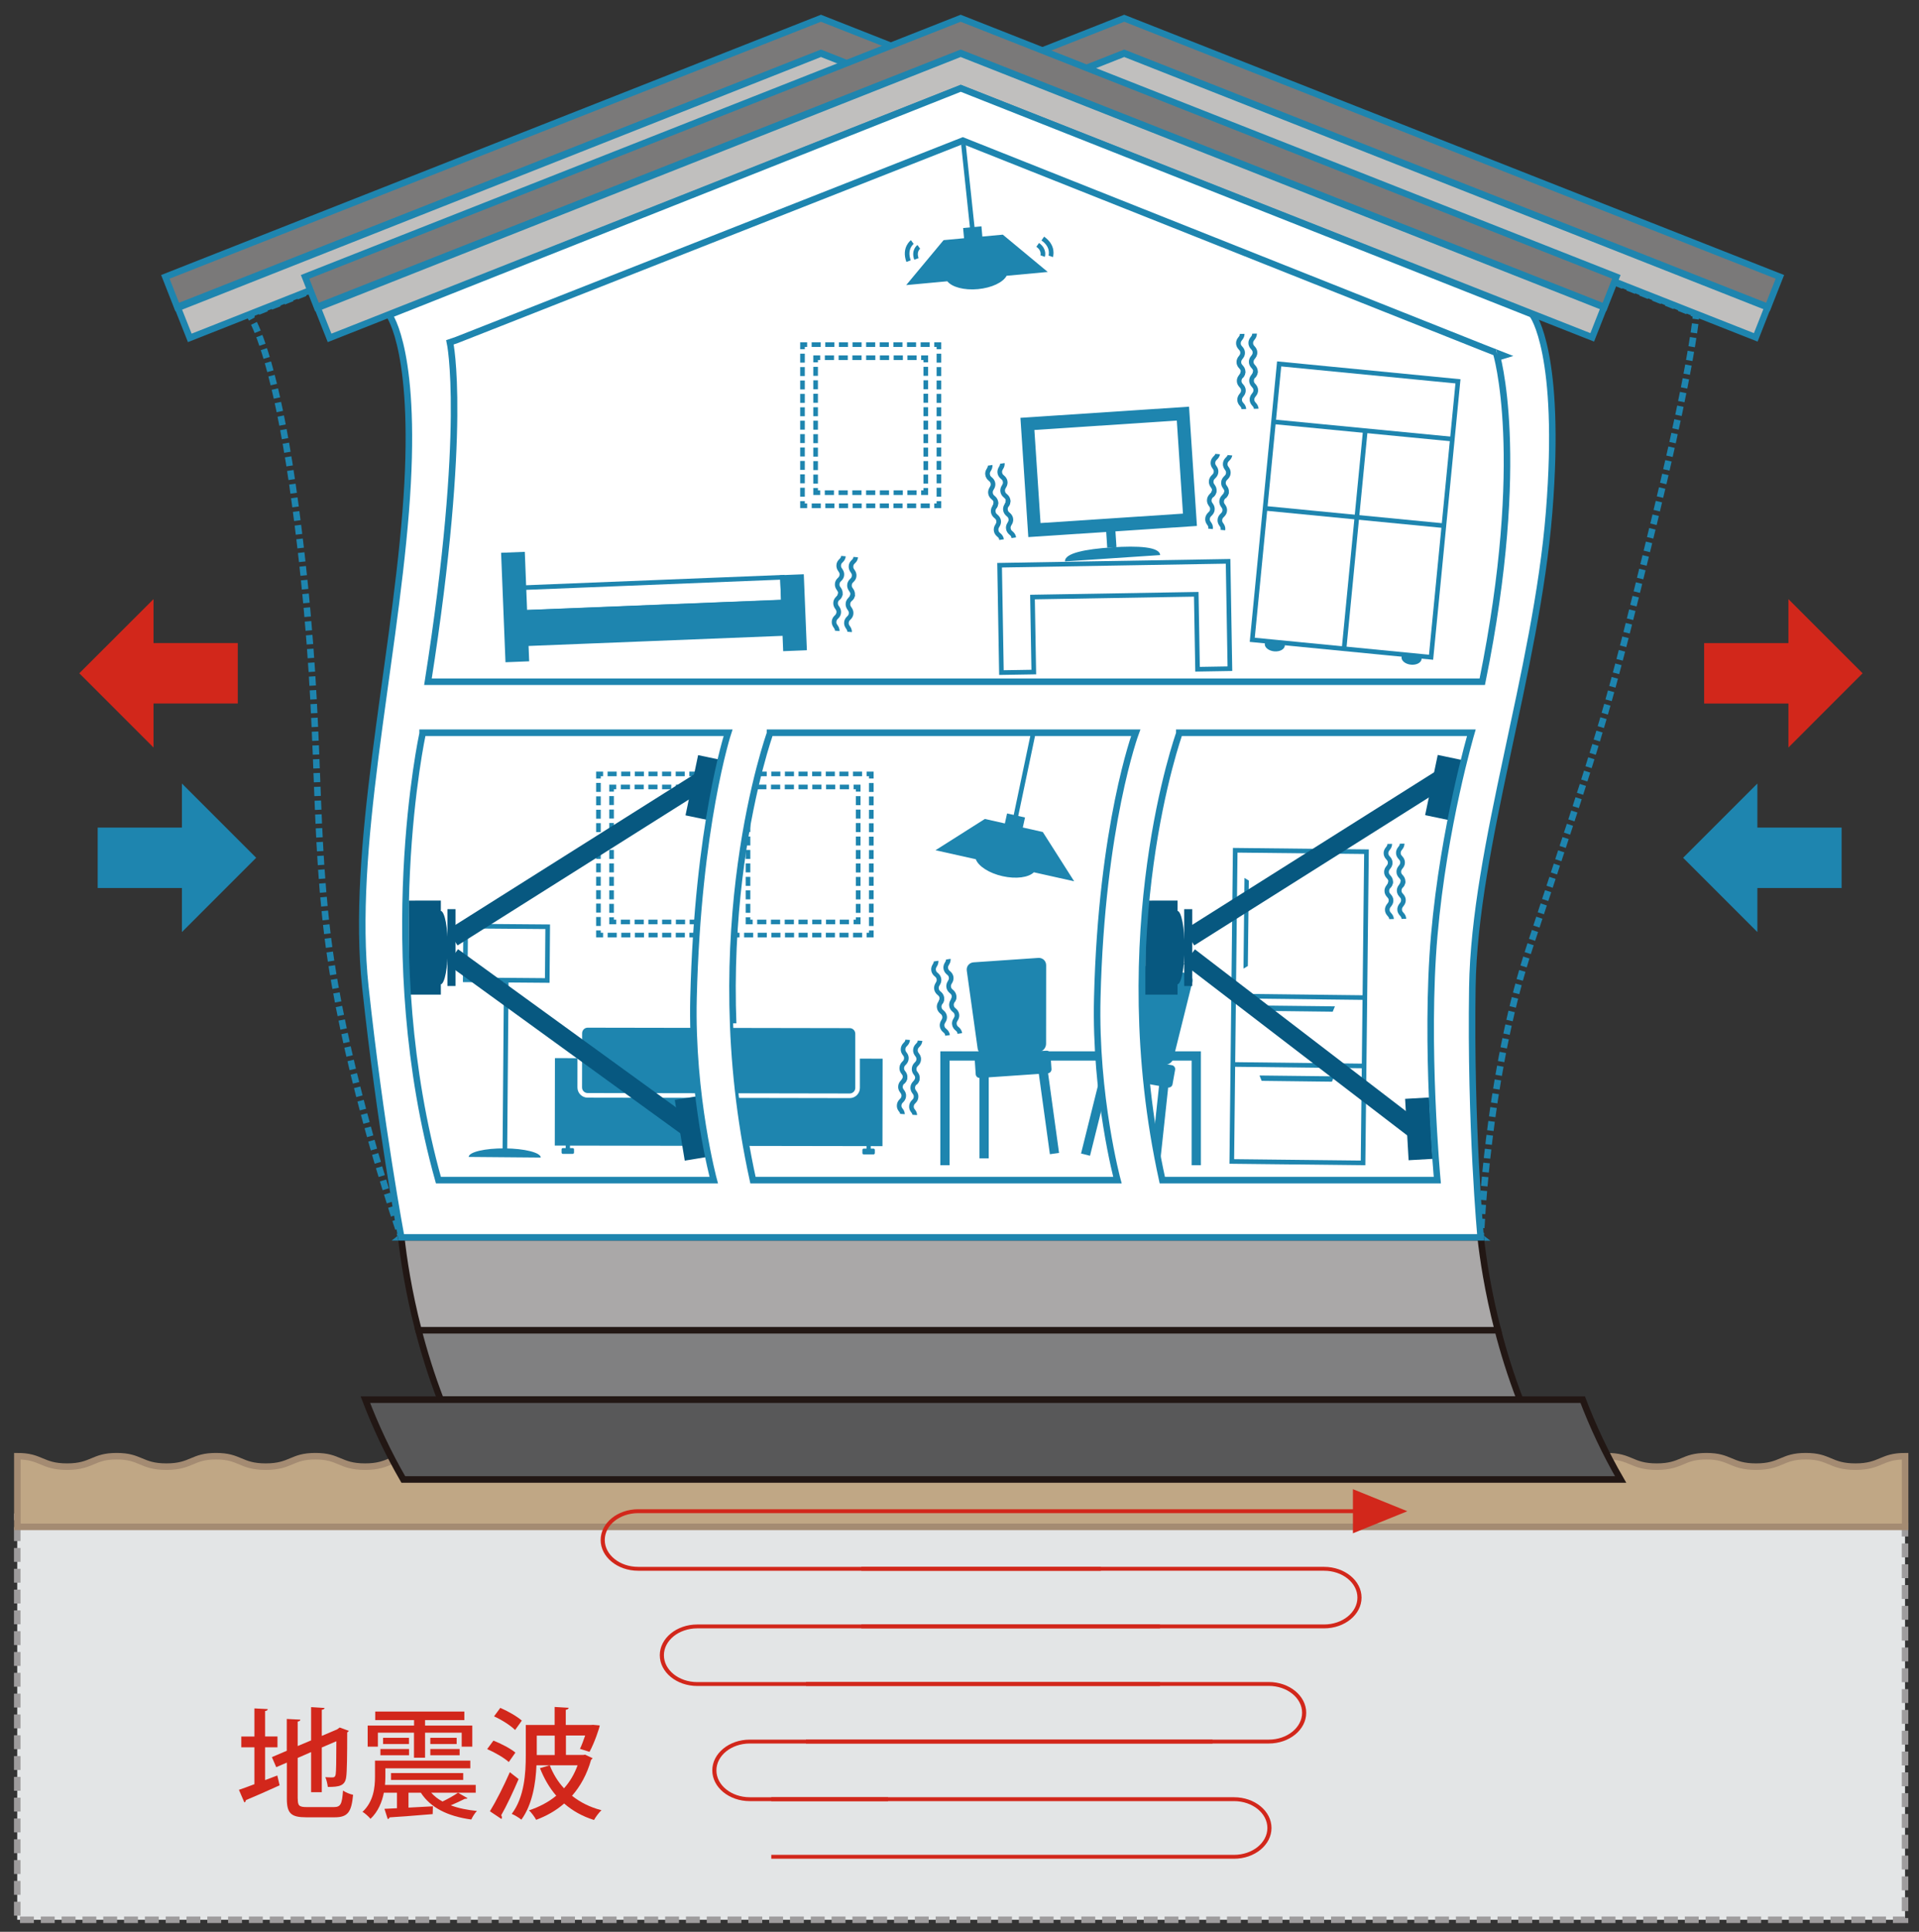 <?xml version="1.0" encoding="utf-8"?>
<!-- Generator: Adobe Illustrator 28.1.0, SVG Export Plug-In . SVG Version: 6.00 Build 0)  -->
<svg version="1.1" id="レイヤー_1" xmlns="http://www.w3.org/2000/svg" xmlns:xlink="http://www.w3.org/1999/xlink" x="0px"
	 y="0px" viewBox="0 0 251.47 253.15" style="enable-background:new 0 0 251.47 253.15;" xml:space="preserve">
<rect x="0" y="0" width="251.47" height="253.15" fill="#333333" stroke="none"/>
<style type="text/css">
	.st0{fill:#E3E5E6;}
	.st1{fill:none;stroke:#9E9C9D;stroke-width:0.855;stroke-miterlimit:10;stroke-dasharray:1.818,0.909;}
	.st2{fill:#C0BFBE;stroke:#1E85AF;stroke-width:0.855;stroke-miterlimit:10;}
	.st3{fill:#7A7979;stroke:#1E85AF;stroke-width:0.855;stroke-miterlimit:10;}
	.st4{fill:none;stroke:#1E85AF;stroke-width:0.855;stroke-miterlimit:10;}
	.st5{fill:none;stroke:#1E85AF;stroke-width:0.855;stroke-miterlimit:10;stroke-dasharray:1.209,0.605;}
	.st6{fill:none;stroke:#1E85AF;stroke-width:0.855;stroke-miterlimit:10;stroke-dasharray:1.21,0.605;}
	.st7{fill:none;stroke:#1E85AF;stroke-width:0.855;stroke-miterlimit:10;stroke-dasharray:1.207,0.604;}
	.st8{fill:none;stroke:#1E85AF;stroke-width:0.855;stroke-miterlimit:10;stroke-dasharray:1.221,0.61;}
	.st9{fill:none;stroke:#1E85AF;stroke-width:0.855;stroke-miterlimit:10;stroke-dasharray:1.207,0.603;}
	.st10{fill:none;stroke:#1E85AF;stroke-width:0.855;stroke-miterlimit:10;stroke-dasharray:1.209,0.604;}
	.st11{fill:#C0A785;}
	.st12{fill:none;stroke:#A48B72;stroke-width:0.855;stroke-miterlimit:10;}
	.st13{fill:#D2271B;}
	.st14{fill:#AAA8A8;stroke:#221714;stroke-width:0.855;stroke-miterlimit:10;}
	.st15{fill:#808081;stroke:#221714;stroke-width:0.855;stroke-miterlimit:10;}
	.st16{fill:#585859;stroke:#221714;stroke-width:0.855;stroke-miterlimit:10;}
	.st17{fill:#FFFFFF;stroke:#1E85AF;stroke-width:0.855;stroke-miterlimit:10;}
	.st18{fill:#1E85AF;}
	.st19{fill:none;stroke:#1E85AF;stroke-width:0.606;stroke-miterlimit:10;}
	.st20{fill:#FFFFFF;stroke:#1E85AF;stroke-width:0.606;stroke-miterlimit:10;}
	.st21{fill:#FFFFFF;}
	.st22{fill:none;stroke:#1E85AF;stroke-width:1.212;stroke-miterlimit:10;}
	.st23{fill:#1E85AF;stroke:#1E85AF;stroke-width:0.606;stroke-miterlimit:10;}
	.st24{fill:none;stroke:#1E85AF;stroke-width:0.606;stroke-miterlimit:10;stroke-dasharray:1.19,0.595;}
	.st25{fill:none;stroke:#1E85AF;stroke-width:0.606;stroke-miterlimit:10;stroke-dasharray:1.171,0.586;}
	.st26{fill:none;stroke:#1E85AF;stroke-width:0.606;stroke-miterlimit:10;stroke-dasharray:1.203,0.601;}
	.st27{fill:none;stroke:#1E85AF;stroke-width:0.606;stroke-miterlimit:10;stroke-dasharray:1.177,0.588;}
	.st28{clip-path:url(#SVGID_00000176747272410366248100000010142399687535716275_);fill:#1E85AF;}
	.st29{clip-path:url(#SVGID_00000142171495852629650800000002416536971872612780_);fill:#1E85AF;}
	.st30{clip-path:url(#SVGID_00000136384706152878538110000014630699624036250037_);fill:#1E85AF;}
	.st31{clip-path:url(#SVGID_00000040537754642701814150000007284940883455942574_);fill:#1E85AF;}
	.st32{clip-path:url(#SVGID_00000177447549197105221780000011329313505586103198_);fill:#1E85AF;}
	.st33{clip-path:url(#SVGID_00000141422537093966365210000007721972440914520209_);fill:#1E85AF;}
	.st34{clip-path:url(#SVGID_00000019649044367121615810000004808293506387063478_);fill:#1E85AF;}
	.st35{clip-path:url(#SVGID_00000153681591096113222260000004799723052281075095_);fill:#1E85AF;}
	.st36{clip-path:url(#SVGID_00000138539290952510632140000003828433729117238152_);}
	.st37{fill:#1E85AF;stroke:#FFFFFF;stroke-width:0.606;stroke-miterlimit:10;}
	.st38{clip-path:url(#SVGID_00000168106512312373913550000000953519785331020948_);fill:#1E85AF;}
	.st39{clip-path:url(#SVGID_00000088127340550244395750000001395639648114620604_);fill:#1E85AF;}
	.st40{clip-path:url(#SVGID_00000089562054451490517140000011186723237253791368_);fill:#1E85AF;}
	.st41{clip-path:url(#SVGID_00000173151227892317708390000015310078438118042047_);fill:#1E85AF;}
	.st42{clip-path:url(#SVGID_00000121988899999445962710000001001040858072178087_);fill:#1E85AF;}
	.st43{clip-path:url(#SVGID_00000054233358701146302280000004752216221138858670_);fill:#1E85AF;}
	.st44{clip-path:url(#SVGID_00000031905450775775909280000007436455774126063532_);}
	.st45{clip-path:url(#SVGID_00000005262383615139521950000013925364677985951625_);fill:#1E85AF;}
	.st46{clip-path:url(#SVGID_00000047758064413724050170000007166823480307596444_);fill:#1E85AF;}
	.st47{clip-path:url(#SVGID_00000038394840316661441240000006857309532424769422_);fill:#1E85AF;}
	.st48{clip-path:url(#SVGID_00000036930214048680474290000012462765559914349487_);fill:#1E85AF;}
	.st49{clip-path:url(#SVGID_00000049214505191158930520000000917988867740147631_);fill:#1E85AF;}
	.st50{clip-path:url(#SVGID_00000122697129497259704230000014621672625993420953_);fill:#1E85AF;}
	.st51{clip-path:url(#SVGID_00000164512274454647945680000014738683803975320458_);}
	.st52{clip-path:url(#SVGID_00000145022156748103956130000016756085556089297583_);fill:#1E85AF;}
	.st53{clip-path:url(#SVGID_00000002358500495981726200000009391415063063467453_);fill:#1E85AF;}
	.st54{clip-path:url(#SVGID_00000066505219390392785960000017543954011325319053_);fill:#1E85AF;}
	.st55{clip-path:url(#SVGID_00000009576490161855423670000010580953271559679644_);fill:#1E85AF;}
	.st56{clip-path:url(#SVGID_00000044148828464642080230000012231087182126333837_);fill:#1E85AF;}
	.st57{clip-path:url(#SVGID_00000107565041013012430350000003175795816233553325_);fill:#1E85AF;}
	.st58{fill:#075880;}
	.st59{fill:none;stroke:#075880;stroke-width:2.424;stroke-miterlimit:10;}
</style>
<g>
	<g>
		<rect x="2.26" y="198.76" class="st0" width="247.38" height="52.82"/>
		<rect x="2.26" y="198.76" class="st1" width="247.38" height="52.82"/>
	</g>
	<g>
		<polygon class="st2" points="64.61,44.28 63.05,40.34 147.32,7.01 231.63,40.27 230.08,44.21 147.32,11.57 		"/>
		<polygon class="st3" points="231.68,40.23 147.32,6.95 62.96,40.23 61.41,36.28 147.32,2.39 233.24,36.28 		"/>
		<g>
			<g>
				<path class="st4" d="M194.06,161.55c-0.02,0.39-0.03,0.6-0.03,0.6h-0.61"/>
				<line class="st5" x1="192.82" y1="162.15" x2="53.49" y2="162.15"/>
				<path class="st4" d="M53.19,162.15h-0.61c0,0,0.17-0.13,0.46-0.38"/>
				<path class="st6" d="M53.5,161.38c3.74-3.25,17.49-16.39,15.81-32.02c-1.95-18.06,3.61-41.41,5.28-62.25
					c1.31-16.37-0.77-22.95-1.73-25.02"/>
				<path class="st4" d="M72.73,41.81c-0.19-0.37-0.3-0.52-0.3-0.52l0.56-0.22"/>
				<polyline class="st7" points="73.55,40.85 147.32,11.57 221.42,40.89 				"/>
				<path class="st4" d="M221.7,41l0.56,0.22v0.07c0,0-0.01,0.17-0.06,0.53"/>
				<path class="st8" d="M222.14,42.42c-0.35,2.65-1.55,10.25-5.38,25.94c-6.39,26.12-6.3,25.43-16.3,55.72
					c-4.99,15.12-6.16,32.98-6.37,37.16"/>
			</g>
		</g>
		<g>
			<polygon class="st2" points="24.87,44.28 23.31,40.34 107.58,7.01 191.89,40.27 190.34,44.21 107.58,11.57 			"/>
			<polygon class="st3" points="191.94,40.23 107.58,6.95 23.22,40.23 21.67,36.28 107.58,2.39 193.5,36.28 			"/>
			<g>
				<g>
					<path class="st4" d="M193.56,161.79c0.31,0.24,0.48,0.37,0.48,0.37h-0.61"/>
					<line class="st5" x1="192.82" y1="162.15" x2="53.49" y2="162.15"/>
					<path class="st4" d="M53.19,162.15h-0.61c0,0-0.07-0.2-0.19-0.57"/>
					<path class="st9" d="M52.2,161.02c-1.54-4.62-7.28-22.5-9.23-38.05c-2.13-17.04-0.65-29.46-4.26-56.69
						c-2.13-16.07-4.58-22.24-5.57-24.2"/>
					<path class="st4" d="M33,41.81c-0.2-0.37-0.31-0.51-0.31-0.51l0.56-0.22"/>
					<polyline class="st7" points="33.81,40.85 107.58,11.57 181.68,40.89 					"/>
					<path class="st4" d="M181.96,41l0.56,0.22v0.07c0,0,0.1,0.14,0.27,0.46"/>
					<path class="st10" d="M183.05,42.29c0.99,2.28,2.91,8.96,1.64,24.82c-1.67,20.84-9.78,43.91-10.06,62.25
						c-0.24,16.08,15.15,29.39,18.68,32.23"/>
				</g>
			</g>
		</g>
		<polygon class="st2" points="43.19,44.28 41.63,40.34 125.89,7.01 210.2,40.27 208.65,44.21 125.9,11.57 		"/>
		<polygon class="st3" points="210.25,40.23 125.89,6.95 41.53,40.23 39.98,36.28 125.89,2.39 211.81,36.28 		"/>
		<g>
			<g>
				<g>
					<path class="st11" d="M249.65,190.83c-1.57,0-2.33,0.32-3.14,0.66c-0.83,0.35-1.68,0.71-3.37,0.71c-1.69,0-2.55-0.36-3.37-0.71
						c-0.81-0.34-1.57-0.66-3.14-0.66s-2.33,0.32-3.14,0.66c-0.83,0.35-1.68,0.71-3.37,0.71c-1.69,0-2.55-0.36-3.37-0.71
						c-0.81-0.34-1.57-0.66-3.14-0.66c-1.57,0-2.33,0.32-3.14,0.66c-0.83,0.35-1.68,0.71-3.37,0.71c-1.69,0-2.55-0.36-3.37-0.71
						c-0.81-0.34-1.57-0.66-3.14-0.66c-1.57,0-2.33,0.32-3.14,0.66c-0.83,0.35-1.68,0.71-3.37,0.71c-1.69,0-2.55-0.36-3.37-0.71
						c-0.81-0.34-1.57-0.66-3.14-0.66c-1.57,0-2.33,0.32-3.14,0.66c-0.83,0.35-1.68,0.71-3.37,0.71c-1.69,0-2.55-0.36-3.37-0.71
						c-0.81-0.34-1.57-0.66-3.14-0.66s-2.33,0.32-3.14,0.66c-0.83,0.35-1.68,0.71-3.37,0.71s-2.54-0.36-3.37-0.71
						c-0.81-0.34-1.57-0.66-3.14-0.66c-1.57,0-2.33,0.32-3.14,0.66c-0.83,0.35-1.68,0.71-3.37,0.71c-1.69,0-2.54-0.36-3.37-0.71
						c-0.81-0.34-1.57-0.66-3.14-0.66s-2.33,0.32-3.14,0.66c-0.83,0.35-1.68,0.71-3.37,0.71s-2.54-0.36-3.37-0.71
						c-0.81-0.34-1.57-0.66-3.14-0.66c-1.57,0-2.33,0.32-3.14,0.66c-0.83,0.35-1.68,0.71-3.37,0.71c-1.69,0-2.55-0.36-3.37-0.71
						c-0.81-0.34-1.57-0.66-3.14-0.66s-2.33,0.32-3.14,0.66c-0.83,0.35-1.68,0.71-3.37,0.71c-1.69,0-2.55-0.36-3.37-0.71
						c-0.81-0.34-1.57-0.66-3.14-0.66c-1.57,0-2.33,0.32-3.14,0.66c-0.83,0.35-1.68,0.71-3.37,0.71c-1.69,0-2.55-0.36-3.37-0.71
						c-0.81-0.34-1.57-0.66-3.14-0.66c-1.57,0-2.33,0.32-3.14,0.66c-0.83,0.35-1.68,0.71-3.37,0.71c-1.69,0-2.55-0.36-3.37-0.71
						c-0.81-0.34-1.57-0.66-3.14-0.66c-1.57,0-2.33,0.32-3.14,0.66c-0.83,0.35-1.68,0.71-3.37,0.71c-1.69,0-2.55-0.36-3.37-0.71
						c-0.81-0.34-1.57-0.66-3.14-0.66c-1.57,0-2.33,0.32-3.14,0.66c-0.83,0.35-1.68,0.71-3.37,0.71c-1.69,0-2.54-0.36-3.37-0.71
						c-0.81-0.34-1.57-0.66-3.14-0.66c-1.57,0-2.33,0.32-3.14,0.66c-0.83,0.35-1.68,0.71-3.37,0.71s-2.54-0.36-3.37-0.71
						c-0.81-0.34-1.57-0.66-3.14-0.66c-1.57,0-2.33,0.32-3.14,0.66c-0.83,0.35-1.68,0.71-3.37,0.71s-2.54-0.36-3.37-0.71
						c-0.81-0.34-1.57-0.66-3.14-0.66c-1.57,0-2.33,0.32-3.14,0.66c-0.83,0.35-1.68,0.71-3.37,0.71c-1.69,0-2.54-0.36-3.37-0.71
						c-0.81-0.34-1.57-0.66-3.14-0.66s-2.33,0.32-3.14,0.66c-0.83,0.35-1.68,0.71-3.37,0.71s-2.54-0.36-3.37-0.71
						c-0.81-0.34-1.57-0.66-3.14-0.66s-2.33,0.32-3.14,0.66c-0.83,0.35-1.68,0.71-3.37,0.71c-1.69,0-2.54-0.36-3.37-0.71
						c-0.81-0.34-1.57-0.66-3.14-0.66v9.26h247.38L249.65,190.83z"/>
					<path class="st12" d="M249.65,190.83c-1.57,0-2.33,0.32-3.14,0.66c-0.83,0.35-1.68,0.71-3.37,0.71c-1.69,0-2.55-0.36-3.37-0.71
						c-0.81-0.34-1.57-0.66-3.14-0.66s-2.33,0.32-3.14,0.66c-0.83,0.35-1.68,0.71-3.37,0.71c-1.69,0-2.55-0.36-3.37-0.71
						c-0.81-0.34-1.57-0.66-3.14-0.66c-1.57,0-2.33,0.32-3.14,0.66c-0.83,0.35-1.68,0.71-3.37,0.71c-1.69,0-2.55-0.36-3.37-0.71
						c-0.81-0.34-1.57-0.66-3.14-0.66c-1.57,0-2.33,0.32-3.14,0.66c-0.83,0.35-1.68,0.71-3.37,0.71c-1.69,0-2.55-0.36-3.37-0.71
						c-0.81-0.34-1.57-0.66-3.14-0.66c-1.57,0-2.33,0.32-3.14,0.66c-0.83,0.35-1.68,0.71-3.37,0.71c-1.69,0-2.55-0.36-3.37-0.71
						c-0.81-0.34-1.57-0.66-3.14-0.66s-2.33,0.32-3.14,0.66c-0.83,0.35-1.68,0.71-3.37,0.71s-2.54-0.36-3.37-0.71
						c-0.81-0.34-1.57-0.66-3.14-0.66c-1.57,0-2.33,0.32-3.14,0.66c-0.83,0.35-1.68,0.71-3.37,0.71c-1.69,0-2.54-0.36-3.37-0.71
						c-0.81-0.34-1.57-0.66-3.14-0.66s-2.33,0.32-3.14,0.66c-0.83,0.35-1.68,0.71-3.37,0.71s-2.54-0.36-3.37-0.71
						c-0.81-0.34-1.57-0.66-3.14-0.66c-1.57,0-2.33,0.32-3.14,0.66c-0.83,0.35-1.68,0.71-3.37,0.71c-1.69,0-2.55-0.36-3.37-0.71
						c-0.81-0.34-1.57-0.66-3.14-0.66s-2.33,0.32-3.14,0.66c-0.83,0.35-1.68,0.71-3.37,0.71c-1.69,0-2.55-0.36-3.37-0.71
						c-0.81-0.34-1.57-0.66-3.14-0.66c-1.57,0-2.33,0.32-3.14,0.66c-0.83,0.35-1.68,0.71-3.37,0.71c-1.69,0-2.55-0.36-3.37-0.71
						c-0.81-0.34-1.57-0.66-3.14-0.66c-1.57,0-2.33,0.32-3.14,0.66c-0.83,0.35-1.68,0.71-3.37,0.71c-1.69,0-2.55-0.36-3.37-0.71
						c-0.81-0.34-1.57-0.66-3.14-0.66c-1.57,0-2.33,0.32-3.14,0.66c-0.83,0.35-1.68,0.71-3.37,0.71c-1.69,0-2.55-0.36-3.37-0.71
						c-0.81-0.34-1.57-0.66-3.14-0.66c-1.57,0-2.33,0.32-3.14,0.66c-0.83,0.35-1.68,0.71-3.37,0.71c-1.69,0-2.54-0.36-3.37-0.71
						c-0.81-0.34-1.57-0.66-3.14-0.66c-1.57,0-2.33,0.32-3.14,0.66c-0.83,0.35-1.68,0.71-3.37,0.71s-2.54-0.36-3.37-0.71
						c-0.81-0.34-1.57-0.66-3.14-0.66c-1.57,0-2.33,0.32-3.14,0.66c-0.83,0.35-1.68,0.71-3.37,0.71s-2.54-0.36-3.37-0.71
						c-0.81-0.34-1.57-0.66-3.14-0.66c-1.57,0-2.33,0.32-3.14,0.66c-0.83,0.35-1.68,0.71-3.37,0.71c-1.69,0-2.54-0.36-3.37-0.71
						c-0.81-0.34-1.57-0.66-3.14-0.66s-2.33,0.32-3.14,0.66c-0.83,0.35-1.68,0.71-3.37,0.71s-2.54-0.36-3.37-0.71
						c-0.81-0.34-1.57-0.66-3.14-0.66s-2.33,0.32-3.14,0.66c-0.83,0.35-1.68,0.71-3.37,0.71c-1.69,0-2.54-0.36-3.37-0.71
						c-0.81-0.34-1.57-0.66-3.14-0.66v9.26h247.38L249.65,190.83z"/>
				</g>
				<rect x="244.3" y="201.89" width="0" height="0.61"/>
				<polygon points="-3.07,201.89 -3.07,202.5 -3.07,202.5 -3.07,201.89 				"/>
			</g>
		</g>
		<g>
			<path class="st13" d="M161.71,243.58h-60.64v-0.51h60.64c2.41,0,4.37-1.58,4.37-3.52c0-1.94-1.96-3.52-4.37-3.52h-60.64v-0.51
				h60.64c2.71,0,4.91,1.81,4.91,4.03C166.62,241.77,164.42,243.58,161.71,243.58z"/>
			<path class="st13" d="M144.26,205.84H83.62c-2.71,0-4.91-1.81-4.91-4.03s2.2-4.03,4.91-4.03h96.86v0.51H83.62
				c-2.41,0-4.37,1.58-4.37,3.52s1.96,3.52,4.37,3.52h60.64V205.84z"/>
			<path class="st13" d="M173.51,213.39h-60.64v-0.51h60.64c2.41,0,4.37-1.58,4.37-3.52c0-1.94-1.96-3.52-4.37-3.52h-60.64v-0.51
				h60.64c2.71,0,4.91,1.81,4.91,4.03C178.42,211.58,176.22,213.39,173.51,213.39z"/>
			<path class="st13" d="M152.01,220.94H91.37c-2.71,0-4.91-1.81-4.91-4.03c0-2.22,2.2-4.03,4.91-4.03h60.64v0.51H91.37
				c-2.41,0-4.37,1.58-4.37,3.52c0,1.94,1.96,3.52,4.37,3.52h60.64V220.94z"/>
			<path class="st13" d="M166.26,228.48h-60.64v-0.51h60.64c2.41,0,4.37-1.58,4.37-3.52c0-1.94-1.96-3.52-4.37-3.52h-60.64v-0.51
				h60.64c2.71,0,4.91,1.81,4.91,4.03C171.17,226.67,168.97,228.48,166.26,228.48z"/>
			<path class="st13" d="M116.37,236.03H98.25c-2.71,0-4.91-1.81-4.91-4.03c0-2.22,2.2-4.03,4.91-4.03h60.64v0.51H98.25
				c-2.41,0-4.37,1.58-4.37,3.52c0,1.94,1.96,3.52,4.37,3.52h18.12V236.03z"/>
			<polygon class="st13" points="184.42,198.04 177.29,200.93 177.29,195.15 			"/>
		</g>
		<g>
			<path class="st13" d="M34.73,233.28l1.61-0.61l0.3,1.29c-1.61,0.74-3.32,1.48-4.42,1.94c0,0.16-0.09,0.25-0.2,0.3l-0.71-1.65
				c0.55-0.19,1.26-0.44,2.03-0.74v-4.83h-1.72v-1.42h1.72v-3.68l1.75,0.09c-0.02,0.14-0.11,0.22-0.35,0.25v3.34h1.62v1.42h-1.62
				V233.28z M39.02,235.72c0,0.91,0.17,1.09,1.2,1.09h3.53c0.91,0,1.07-0.41,1.2-2.16c0.35,0.24,0.91,0.47,1.32,0.55
				c-0.21,2.22-0.66,2.95-2.41,2.95h-3.72c-1.98,0-2.55-0.5-2.55-2.43v-4.74l-1.39,0.6l-0.57-1.32l1.95-0.83v-4.17l1.78,0.09
				c-0.02,0.14-0.11,0.22-0.35,0.25v3.21l1.76-0.74v-4.36l1.76,0.11c-0.02,0.13-0.11,0.2-0.36,0.24v3.42l2-0.85l0.35-0.25l1.2,0.44
				c-0.05,0.06-0.11,0.14-0.22,0.2c0,3.01-0.03,5.2-0.13,5.83c-0.14,1.18-0.91,1.32-2.41,1.32c-0.05-0.38-0.17-0.96-0.33-1.28
				c0.33,0.03,0.77,0.03,0.93,0.03c0.22,0,0.36-0.06,0.43-0.39c0.06-0.31,0.09-1.84,0.09-4.35l-1.91,0.82v5.86h-1.4v-5.26
				l-1.76,0.77V235.72z"/>
			<path class="st13" d="M56.51,234.93c0.39,0.44,0.88,0.83,1.48,1.15c0.69-0.33,1.53-0.8,2.03-1.15l1.24,0.71
				c-0.08,0.09-0.17,0.09-0.35,0.09c-0.49,0.25-1.2,0.58-1.84,0.85c0.99,0.38,2.16,0.61,3.43,0.74c-0.28,0.27-0.58,0.77-0.74,1.12
				c-3.07-0.42-5.34-1.54-6.61-3.51h-1.62v1.95c1.02-0.05,2.11-0.11,3.2-0.17l-0.03,1.02c-2.08,0.17-4.28,0.35-5.65,0.43
				c-0.03,0.13-0.13,0.19-0.24,0.22l-0.43-1.34c0.47-0.02,1.02-0.05,1.64-0.08v-2.03h-1.72c-0.24,1.21-0.74,2.47-1.75,3.42
				c-0.2-0.25-0.74-0.76-1.05-0.91c1.45-1.35,1.64-3.2,1.64-4.6v-2.12h12.49v1.01H50.5v1.13c0,0.33-0.02,0.69-0.05,1.05h11.89v1.02
				H56.51z M49.52,227.06v1.83h-1.34v-2.76h6.08v-0.72h-5.09v-1.12h11.68v1.12h-5.15v0.72h6.19v2.76h-1.39v-1.83h-4.8v3.28h-1.45
				v-3.28H49.52z M49.85,230.02v-0.82h3.75v0.82H49.85z M50.2,227.73h3.39v0.82H50.2V227.73z M60.7,233.25h-9.46v-0.9h9.46V233.25z
				 M56.39,227.73h3.45v0.82h-3.45V227.73z M56.39,230.02v-0.82h3.84v0.82H56.39z"/>
			<path class="st13" d="M64.66,228.1c0.98,0.38,2.25,1.04,2.88,1.57l-0.87,1.24c-0.58-0.55-1.83-1.26-2.83-1.7L64.66,228.1z
				 M64.2,237.36c0.76-1.23,1.81-3.29,2.61-5.12l1.15,0.9c-0.71,1.67-1.59,3.53-2.28,4.74c0.06,0.09,0.09,0.19,0.09,0.27
				c0,0.08-0.02,0.16-0.06,0.22L64.2,237.36z M65.56,223.81c0.98,0.42,2.21,1.12,2.82,1.67l-0.88,1.23
				c-0.57-0.58-1.76-1.34-2.76-1.79L65.56,223.81z M76.67,229.94l0.98,0.46c-0.03,0.08-0.11,0.17-0.19,0.21
				c-0.54,1.91-1.4,3.46-2.5,4.72c1.07,0.85,2.36,1.51,3.86,1.89c-0.33,0.3-0.76,0.88-0.98,1.28c-1.51-0.47-2.82-1.2-3.91-2.16
				c-1.09,0.95-2.33,1.64-3.67,2.14c-0.19-0.36-0.65-0.99-0.94-1.24c1.32-0.44,2.55-1.07,3.57-1.92c-0.88-1.02-1.59-2.24-2.13-3.61
				l1.28-0.38c0.44,1.12,1.05,2.14,1.87,3.02c0.76-0.85,1.35-1.84,1.78-3.02h-5.39c-0.09,2.33-0.54,5.17-1.98,7.13
				c-0.27-0.24-0.9-0.61-1.26-0.76c1.67-2.2,1.84-5.37,1.84-7.65v-4h3.78v-2.36l1.84,0.11c-0.02,0.13-0.13,0.22-0.38,0.27v1.98h3.29
				l0.28-0.02l0.88,0.08c0,0.21-0.68,2.28-1.34,3.46L76,229.18c0.22-0.46,0.46-1.1,0.68-1.75h-2.52v2.55h2.27L76.67,229.94z
				 M70.34,229.99h2.35v-2.55h-2.35V229.99z"/>
		</g>
		<g>
			<path class="st14" d="M196.29,174.33c-1.33-5.13-1.96-9.46-2.26-12.18H52.58c0.3,2.72,0.93,7.05,2.26,12.18H196.29z"/>
			<path class="st15" d="M54.84,174.33c0.73,2.83,1.68,5.91,2.9,9.09h141.45c-1.22-3.18-2.17-6.25-2.9-9.09H54.84z"/>
			<path class="st16" d="M47.88,183.42c1.31,3.43,2.95,6.97,4.97,10.46h159.52c-2.02-3.49-3.66-7.03-4.97-10.46H47.88z"/>
		</g>
		<path class="st17" d="M200.84,41.29c0,0,3.83,4.98,2.16,25.82c-1.67,20.84-9.78,43.91-10.06,62.25
			c-0.28,18.17,1.09,32.79,1.09,32.79H52.58c0,0-2.76-14.73-4.7-32.79c-1.95-18.06,3.61-41.41,5.28-62.25S51,41.29,51,41.29
			l74.9-29.72l74.94,29.65V41.29z"/>
		<path class="st4" d="M194.24,89.34H56.08c5.28-33.63,2.88-44.48,2.88-44.48l0.9-0.31l66.31-26.12l68.07,27.08l1.81,0.71
			C196.05,46.22,200.26,59.75,194.24,89.34z"/>
		<path class="st4" d="M146.43,154.65H98.67c-7.14-32.51,2.23-58.54,2.23-58.54v-0.09h47.93c0,0-4.49,12.09-5.04,34.74
			C143.47,143.67,146.43,154.65,146.43,154.65L146.43,154.65z"/>
		<g>
			<path class="st18" d="M131.41,30.75l-2.68,0.25l-0.12-1.34l-2.4,0.22l0.12,1.34l-2.68,0.25l-4.9,5.89l5.39-0.5
				c0.6,0.76,2.19,1.2,4.01,1.03c1.82-0.17,3.3-0.89,3.76-1.75l5.39-0.5L131.41,30.75z"/>
			<line class="st19" x1="127.46" y1="30.32" x2="126.25" y2="18.9"/>
		</g>
		<g>
			
				<ellipse transform="matrix(0.097 -0.995 0.995 0.097 66.852 242.516)" class="st18" cx="167.05" cy="84.42" rx="0.87" ry="1.32"/>
			
				<ellipse transform="matrix(0.097 -0.995 0.995 0.097 81.295 261.914)" class="st18" cx="184.96" cy="86.17" rx="0.87" ry="1.32"/>
			<g>
				
					<rect x="165.87" y="48.72" transform="matrix(0.995 0.097 -0.097 0.995 7.308 -16.879)" class="st20" width="23.55" height="36.34"/>
				<line class="st20" x1="166.95" y1="55.28" x2="190.39" y2="57.55"/>
				<line class="st20" x1="165.85" y1="66.62" x2="189.29" y2="68.9"/>
				<line class="st20" x1="176.13" y1="85" x2="178.91" y2="56.44"/>
			</g>
		</g>
		<g>
			
				<rect x="134.2" y="53.96" transform="matrix(0.998 -0.066 0.066 0.998 -3.774 9.76)" class="st18" width="22.14" height="15.66"/>
			
				<rect x="135.92" y="55.67" transform="matrix(0.998 -0.066 0.066 0.998 -3.774 9.76)" class="st21" width="18.7" height="12.22"/>
			<line class="st22" x1="145.56" y1="69.61" x2="145.7" y2="71.74"/>
			<path class="st18" d="M139.56,73.57c-0.07-1.09,2.7-1.61,6.14-1.84s6.26-0.08,6.33,1.01L139.56,73.57z"/>
		</g>
		<polygon class="st20" points="161.17,87.63 156.93,87.7 156.76,77.88 135.3,78.24 135.47,88.07 131.23,88.14 130.99,74.07 
			160.93,73.56 		"/>
		<g>
			
				<rect x="67.8" y="76.37" transform="matrix(0.999 -0.04 0.04 0.999 -3.043 3.461)" class="st20" width="34.82" height="3.24"/>
			<polygon class="st23" points="102.54,75.67 102.67,78.91 68.78,80.26 68.48,72.63 65.98,72.73 66.53,86.47 69.03,86.37 
				68.95,84.36 102.84,83.01 102.92,85.02 105.42,84.92 105.04,75.57 			"/>
		</g>
		<g>
			<g>
				<polyline class="st19" points="123.04,65.67 123.04,66.28 122.43,66.28 				"/>
				<line class="st24" x1="121.84" y1="66.28" x2="106.06" y2="66.28"/>
				<polyline class="st19" points="105.77,66.28 105.16,66.28 105.16,65.67 				"/>
				<line class="st25" x1="105.16" y1="65.09" x2="105.16" y2="46.06"/>
				<polyline class="st19" points="105.16,45.76 105.16,45.16 105.77,45.16 				"/>
				<line class="st24" x1="106.36" y1="45.16" x2="122.13" y2="45.16"/>
				<polyline class="st19" points="122.43,45.16 123.04,45.16 123.04,45.76 				"/>
				<line class="st25" x1="123.04" y1="46.35" x2="123.04" y2="65.38"/>
			</g>
		</g>
		<g>
			<g>
				<polyline class="st19" points="121.32,63.95 121.32,64.56 120.71,64.56 				"/>
				<line class="st26" x1="120.11" y1="64.56" x2="107.78" y2="64.56"/>
				<polyline class="st19" points="107.48,64.56 106.88,64.56 106.88,63.95 				"/>
				<line class="st27" x1="106.88" y1="63.37" x2="106.88" y2="47.78"/>
				<polyline class="st19" points="106.88,47.48 106.88,46.88 107.48,46.88 				"/>
				<line class="st26" x1="108.09" y1="46.88" x2="120.41" y2="46.88"/>
				<polyline class="st19" points="120.71,46.88 121.32,46.88 121.32,47.48 				"/>
				<line class="st27" x1="121.32" y1="48.07" x2="121.32" y2="63.66"/>
			</g>
		</g>
		<g>
			<g>
				<defs>
					
						<rect id="SVGID_1_" x="163.18" y="43.73" transform="matrix(1 -0.022 0.022 1 -1.025 3.604)" width="2.08" height="9.85"/>
				</defs>
				<clipPath id="SVGID_00000093149504428042149290000005170295034884716212_">
					<use xlink:href="#SVGID_1_"  style="overflow:visible;"/>
				</clipPath>
				<path style="clip-path:url(#SVGID_00000093149504428042149290000005170295034884716212_);fill:#1E85AF;" d="M164.13,54.02
					c0.11-0.14,0.18-0.23,0.18-0.42c0-0.2-0.08-0.28-0.2-0.42c-0.14-0.16-0.34-0.39-0.35-0.8s0.18-0.65,0.31-0.82
					c0.11-0.14,0.18-0.23,0.18-0.43c0-0.2-0.08-0.28-0.2-0.42c-0.14-0.16-0.34-0.39-0.35-0.8c-0.01-0.42,0.18-0.65,0.31-0.82
					c0.11-0.14,0.18-0.23,0.18-0.43l0.61-0.01c0.01,0.42-0.18,0.65-0.31,0.82c-0.11,0.14-0.18,0.23-0.18,0.43
					c0,0.2,0.08,0.28,0.2,0.42c0.14,0.16,0.34,0.39,0.35,0.8c0.01,0.42-0.18,0.65-0.31,0.82c-0.11,0.14-0.18,0.23-0.18,0.43
					s0.08,0.28,0.2,0.42c0.14,0.16,0.34,0.39,0.35,0.8s-0.18,0.65-0.31,0.82"/>
				<path style="clip-path:url(#SVGID_00000093149504428042149290000005170295034884716212_);fill:#1E85AF;" d="M164.03,49.09
					c0.11-0.14,0.18-0.23,0.18-0.43c0-0.2-0.08-0.28-0.2-0.42c-0.14-0.16-0.34-0.38-0.35-0.8c-0.01-0.42,0.18-0.65,0.31-0.82
					c0.11-0.14,0.18-0.23,0.18-0.43s-0.08-0.28-0.2-0.42c-0.14-0.16-0.34-0.39-0.35-0.8c-0.01-0.42,0.18-0.65,0.31-0.82
					c0.11-0.14,0.18-0.23,0.18-0.43l0.61-0.01c0.01,0.42-0.18,0.65-0.31,0.82c-0.11,0.14-0.18,0.23-0.18,0.43
					c0,0.2,0.08,0.28,0.2,0.42c0.14,0.16,0.34,0.39,0.35,0.8c0.01,0.42-0.18,0.65-0.31,0.82c-0.11,0.14-0.18,0.23-0.18,0.43
					c0,0.2,0.08,0.28,0.2,0.42c0.14,0.16,0.34,0.39,0.35,0.8c0.01,0.42-0.18,0.65-0.31,0.82"/>
			</g>
		</g>
		<g>
			<g>
				<defs>
					
						<rect id="SVGID_00000085949574552286718040000010844271460406749312_" x="161.56" y="43.77" transform="matrix(1 -0.022 0.022 1 -1.026 3.568)" width="2.08" height="9.85"/>
				</defs>
				<clipPath id="SVGID_00000149348839684455449160000013161173161332768170_">
					<use xlink:href="#SVGID_00000085949574552286718040000010844271460406749312_"  style="overflow:visible;"/>
				</clipPath>
				<path style="clip-path:url(#SVGID_00000149348839684455449160000013161173161332768170_);fill:#1E85AF;" d="M162.51,54.05
					c0.11-0.14,0.18-0.23,0.18-0.42c0-0.2-0.08-0.28-0.2-0.42c-0.14-0.16-0.34-0.39-0.35-0.8c-0.01-0.42,0.18-0.65,0.31-0.82
					c0.11-0.14,0.18-0.23,0.18-0.43c0-0.2-0.08-0.28-0.2-0.42c-0.14-0.16-0.34-0.39-0.35-0.8c-0.01-0.42,0.18-0.65,0.31-0.82
					c0.11-0.14,0.18-0.23,0.18-0.43l0.61-0.01c0.01,0.42-0.18,0.65-0.31,0.82c-0.11,0.14-0.18,0.23-0.18,0.43
					c0,0.2,0.08,0.28,0.2,0.42c0.14,0.16,0.34,0.39,0.35,0.8c0.01,0.42-0.18,0.65-0.31,0.82c-0.11,0.14-0.18,0.23-0.18,0.43
					c0,0.2,0.08,0.28,0.2,0.42c0.14,0.16,0.34,0.39,0.35,0.8s-0.18,0.65-0.31,0.82"/>
				<path style="clip-path:url(#SVGID_00000149348839684455449160000013161173161332768170_);fill:#1E85AF;" d="M162.41,49.12
					c0.11-0.14,0.18-0.23,0.18-0.43c0-0.2-0.08-0.28-0.2-0.42c-0.14-0.16-0.34-0.38-0.35-0.8c-0.01-0.42,0.18-0.65,0.31-0.82
					c0.11-0.14,0.18-0.23,0.18-0.43c0-0.2-0.08-0.28-0.2-0.42c-0.14-0.16-0.34-0.39-0.35-0.8c-0.01-0.42,0.18-0.65,0.31-0.82
					c0.11-0.14,0.18-0.23,0.18-0.43l0.61-0.01c0.01,0.42-0.18,0.65-0.31,0.82c-0.11,0.14-0.18,0.23-0.18,0.43
					c0,0.2,0.08,0.28,0.2,0.42c0.14,0.16,0.34,0.39,0.35,0.8c0.01,0.42-0.18,0.65-0.31,0.82c-0.11,0.14-0.18,0.23-0.18,0.43
					c0,0.2,0.08,0.28,0.2,0.42c0.14,0.16,0.34,0.39,0.35,0.8c0.01,0.42-0.18,0.65-0.31,0.82"/>
			</g>
		</g>
		<g>
			<g>
				<defs>
					
						<rect id="SVGID_00000101803269004302007150000008641440377780853679_" x="130.78" y="60.66" transform="matrix(0.989 -0.15 0.15 0.989 -8.356 20.546)" width="2.08" height="9.85"/>
				</defs>
				<clipPath id="SVGID_00000116232155221070944810000005313975042836252561_">
					<use xlink:href="#SVGID_00000101803269004302007150000008641440377780853679_"  style="overflow:visible;"/>
				</clipPath>
				<path style="clip-path:url(#SVGID_00000116232155221070944810000005313975042836252561_);fill:#1E85AF;" d="M132.42,70.91
					c0.09-0.15,0.15-0.25,0.12-0.44c-0.03-0.2-0.11-0.27-0.25-0.39c-0.16-0.14-0.38-0.34-0.45-0.75s0.09-0.67,0.2-0.85
					c0.09-0.16,0.15-0.25,0.12-0.45c-0.03-0.2-0.11-0.27-0.25-0.39c-0.16-0.14-0.38-0.34-0.45-0.75c-0.06-0.41,0.09-0.67,0.2-0.85
					c0.09-0.16,0.15-0.25,0.12-0.45l0.6-0.09c0.06,0.41-0.09,0.67-0.2,0.85c-0.09,0.16-0.15,0.25-0.12,0.45
					c0.03,0.2,0.11,0.27,0.25,0.39c0.16,0.14,0.38,0.34,0.45,0.75c0.06,0.41-0.09,0.67-0.2,0.85c-0.09,0.16-0.15,0.25-0.12,0.45
					c0.03,0.2,0.11,0.27,0.25,0.39c0.16,0.14,0.38,0.34,0.45,0.75s-0.09,0.67-0.2,0.85"/>
				<path style="clip-path:url(#SVGID_00000116232155221070944810000005313975042836252561_);fill:#1E85AF;" d="M131.68,66.04
					c0.09-0.16,0.15-0.25,0.12-0.45c-0.03-0.2-0.11-0.27-0.25-0.39c-0.16-0.14-0.38-0.34-0.45-0.75c-0.06-0.41,0.09-0.67,0.2-0.85
					c0.09-0.16,0.15-0.25,0.12-0.45c-0.03-0.2-0.11-0.27-0.25-0.39c-0.16-0.14-0.38-0.34-0.45-0.75c-0.06-0.41,0.09-0.67,0.2-0.85
					c0.09-0.16,0.15-0.25,0.12-0.45l0.6-0.09c0.06,0.41-0.09,0.67-0.2,0.85c-0.09,0.16-0.15,0.25-0.12,0.45
					c0.03,0.2,0.11,0.27,0.25,0.39c0.16,0.14,0.38,0.34,0.45,0.75c0.06,0.41-0.09,0.67-0.2,0.85c-0.09,0.16-0.15,0.25-0.12,0.45
					c0.03,0.2,0.11,0.27,0.25,0.39c0.16,0.14,0.38,0.34,0.45,0.75c0.06,0.41-0.09,0.67-0.2,0.85"/>
			</g>
		</g>
		<g>
			<g>
				<defs>
					
						<rect id="SVGID_00000036930877658721916680000013190711338125981605_" x="129.18" y="60.91" transform="matrix(0.989 -0.15 0.15 0.989 -8.411 20.308)" width="2.08" height="9.85"/>
				</defs>
				<clipPath id="SVGID_00000077314395134992372270000006029533938994018750_">
					<use xlink:href="#SVGID_00000036930877658721916680000013190711338125981605_"  style="overflow:visible;"/>
				</clipPath>
				<path style="clip-path:url(#SVGID_00000077314395134992372270000006029533938994018750_);fill:#1E85AF;" d="M130.82,71.16
					c0.09-0.16,0.15-0.25,0.12-0.44c-0.03-0.2-0.11-0.27-0.25-0.39c-0.16-0.14-0.38-0.34-0.45-0.75c-0.06-0.41,0.09-0.67,0.2-0.85
					c0.09-0.16,0.15-0.25,0.12-0.45c-0.03-0.2-0.11-0.27-0.25-0.39c-0.16-0.14-0.38-0.34-0.45-0.75c-0.06-0.41,0.09-0.67,0.2-0.85
					c0.09-0.16,0.15-0.25,0.12-0.45l0.6-0.09c0.06,0.41-0.09,0.67-0.2,0.85c-0.09,0.16-0.15,0.25-0.12,0.45
					c0.03,0.2,0.11,0.27,0.25,0.39c0.16,0.14,0.38,0.34,0.45,0.75c0.06,0.41-0.09,0.67-0.2,0.85c-0.09,0.16-0.15,0.25-0.12,0.45
					c0.03,0.2,0.11,0.27,0.25,0.39c0.16,0.14,0.38,0.34,0.45,0.75s-0.09,0.67-0.2,0.85"/>
				<path style="clip-path:url(#SVGID_00000077314395134992372270000006029533938994018750_);fill:#1E85AF;" d="M130.08,66.28
					c0.09-0.16,0.15-0.25,0.12-0.45c-0.03-0.2-0.11-0.27-0.25-0.39c-0.16-0.14-0.38-0.34-0.45-0.75c-0.06-0.41,0.09-0.67,0.2-0.85
					c0.09-0.16,0.15-0.25,0.12-0.45c-0.03-0.2-0.11-0.27-0.25-0.39c-0.16-0.14-0.38-0.34-0.45-0.75s0.09-0.67,0.2-0.85
					c0.09-0.16,0.15-0.25,0.12-0.45l0.6-0.09c0.06,0.41-0.09,0.67-0.2,0.85c-0.09,0.16-0.15,0.25-0.12,0.45
					c0.03,0.2,0.11,0.27,0.25,0.39c0.16,0.14,0.38,0.34,0.45,0.75c0.06,0.41-0.09,0.67-0.2,0.85c-0.09,0.16-0.15,0.25-0.12,0.45
					c0.03,0.2,0.11,0.27,0.25,0.39c0.16,0.14,0.38,0.34,0.45,0.75c0.06,0.41-0.09,0.67-0.2,0.85"/>
			</g>
		</g>
		<g>
			<g>
				<defs>
					
						<rect id="SVGID_00000124158344141592852660000009913147532920652721_" x="106.53" y="76.87" transform="matrix(0.082 -0.997 0.997 0.082 24.687 182.614)" width="9.85" height="2.08"/>
				</defs>
				<clipPath id="SVGID_00000033338022769337988410000015267802050349952433_">
					<use xlink:href="#SVGID_00000124158344141592852660000009913147532920652721_"  style="overflow:visible;"/>
				</clipPath>
				<path style="clip-path:url(#SVGID_00000033338022769337988410000015267802050349952433_);fill:#1E85AF;" d="M110.81,83.23
					c0.13-0.13,0.2-0.21,0.22-0.4c0.02-0.2-0.05-0.29-0.15-0.44c-0.12-0.18-0.29-0.42-0.26-0.83c0.03-0.42,0.24-0.63,0.39-0.78
					c0.13-0.13,0.2-0.21,0.22-0.41c0.02-0.2-0.05-0.29-0.15-0.44c-0.12-0.18-0.29-0.42-0.26-0.84s0.24-0.63,0.39-0.78
					c0.13-0.13,0.2-0.21,0.22-0.41l0.6,0.05c-0.03,0.42-0.24,0.63-0.39,0.78c-0.13,0.13-0.21,0.21-0.22,0.41
					c-0.02,0.2,0.05,0.29,0.15,0.44c0.12,0.18,0.29,0.42,0.26,0.84c-0.03,0.42-0.24,0.63-0.39,0.78c-0.13,0.13-0.2,0.21-0.22,0.41
					c-0.02,0.2,0.05,0.29,0.15,0.44c0.12,0.18,0.29,0.42,0.26,0.83c-0.03,0.42-0.24,0.63-0.39,0.78"/>
				<path style="clip-path:url(#SVGID_00000033338022769337988410000015267802050349952433_);fill:#1E85AF;" d="M111.21,78.32
					c0.13-0.13,0.2-0.21,0.22-0.41c0.02-0.2-0.05-0.29-0.15-0.44c-0.12-0.18-0.29-0.42-0.26-0.83c0.03-0.42,0.24-0.63,0.39-0.78
					c0.13-0.13,0.2-0.21,0.22-0.41c0.02-0.2-0.05-0.29-0.15-0.44c-0.12-0.18-0.29-0.42-0.26-0.84s0.24-0.63,0.39-0.78
					c0.13-0.13,0.21-0.21,0.22-0.41l0.6,0.05c-0.03,0.42-0.24,0.63-0.39,0.78c-0.13,0.13-0.21,0.21-0.22,0.41
					c-0.02,0.2,0.05,0.29,0.15,0.44c0.12,0.18,0.29,0.42,0.26,0.83c-0.03,0.42-0.24,0.63-0.39,0.78c-0.13,0.13-0.21,0.21-0.22,0.41
					c-0.02,0.2,0.05,0.29,0.15,0.43c0.12,0.18,0.29,0.42,0.26,0.83c-0.03,0.42-0.24,0.63-0.39,0.78"/>
			</g>
		</g>
		<g>
			<g>
				<defs>
					
						<rect id="SVGID_00000080209100510993355930000009912262242914391439_" x="104.92" y="76.73" transform="matrix(0.082 -0.997 0.997 0.082 23.337 180.883)" width="9.85" height="2.08"/>
				</defs>
				<clipPath id="SVGID_00000016058720947673750330000009495909965398935711_">
					<use xlink:href="#SVGID_00000080209100510993355930000009912262242914391439_"  style="overflow:visible;"/>
				</clipPath>
				<path style="clip-path:url(#SVGID_00000016058720947673750330000009495909965398935711_);fill:#1E85AF;" d="M109.19,83.1
					c0.13-0.13,0.2-0.21,0.22-0.4c0.02-0.2-0.05-0.29-0.15-0.44c-0.12-0.18-0.29-0.42-0.26-0.83c0.03-0.42,0.24-0.63,0.39-0.78
					c0.13-0.13,0.2-0.21,0.22-0.41c0.02-0.2-0.05-0.29-0.15-0.44c-0.12-0.18-0.29-0.42-0.26-0.84s0.24-0.63,0.39-0.78
					c0.13-0.13,0.2-0.21,0.22-0.41l0.6,0.05c-0.03,0.42-0.24,0.63-0.39,0.78c-0.13,0.13-0.21,0.21-0.22,0.41
					c-0.02,0.2,0.05,0.29,0.15,0.44c0.12,0.18,0.29,0.42,0.26,0.84c-0.03,0.42-0.24,0.63-0.39,0.78c-0.13,0.13-0.2,0.21-0.22,0.41
					c-0.02,0.2,0.05,0.29,0.15,0.44c0.12,0.18,0.29,0.42,0.26,0.83c-0.03,0.42-0.24,0.63-0.39,0.78"/>
				<path style="clip-path:url(#SVGID_00000016058720947673750330000009495909965398935711_);fill:#1E85AF;" d="M109.6,78.19
					c0.13-0.13,0.2-0.21,0.22-0.41c0.02-0.2-0.05-0.29-0.15-0.44c-0.12-0.18-0.29-0.42-0.26-0.83c0.03-0.42,0.24-0.63,0.39-0.78
					c0.13-0.13,0.2-0.21,0.22-0.41c0.02-0.2-0.05-0.29-0.15-0.44c-0.12-0.18-0.29-0.42-0.26-0.84c0.03-0.42,0.24-0.63,0.39-0.78
					c0.13-0.13,0.21-0.21,0.22-0.41l0.6,0.05c-0.03,0.42-0.24,0.63-0.39,0.78c-0.13,0.13-0.21,0.21-0.22,0.41
					c-0.02,0.2,0.05,0.29,0.15,0.44c0.12,0.18,0.29,0.42,0.26,0.83c-0.03,0.42-0.24,0.63-0.39,0.78c-0.13,0.13-0.21,0.21-0.22,0.41
					c-0.02,0.2,0.05,0.29,0.15,0.43c0.12,0.18,0.29,0.42,0.26,0.83c-0.03,0.42-0.24,0.63-0.39,0.78"/>
			</g>
		</g>
		<g>
			<g>
				<defs>
					
						<rect id="SVGID_00000182510231650438989450000005960837390315775619_" x="155.52" y="63.41" transform="matrix(0.096 -0.995 0.995 0.096 80.948 217.995)" width="9.85" height="2.08"/>
				</defs>
				<clipPath id="SVGID_00000130634423236046212200000018120373038118430136_">
					<use xlink:href="#SVGID_00000182510231650438989450000005960837390315775619_"  style="overflow:visible;"/>
				</clipPath>
				<path style="clip-path:url(#SVGID_00000130634423236046212200000018120373038118430136_);fill:#1E85AF;" d="M159.73,69.76
					c0.13-0.13,0.21-0.2,0.23-0.4c0.02-0.2-0.04-0.29-0.15-0.44c-0.12-0.18-0.29-0.42-0.25-0.84s0.25-0.62,0.4-0.78
					c0.13-0.13,0.21-0.2,0.23-0.4c0.02-0.2-0.04-0.29-0.15-0.44c-0.12-0.18-0.29-0.42-0.25-0.84c0.04-0.42,0.25-0.62,0.4-0.78
					c0.13-0.13,0.21-0.21,0.23-0.4l0.6,0.06c-0.04,0.42-0.25,0.62-0.4,0.78c-0.13,0.13-0.21,0.21-0.23,0.4
					c-0.02,0.2,0.04,0.29,0.15,0.44c0.12,0.18,0.29,0.42,0.25,0.84c-0.04,0.42-0.25,0.62-0.4,0.78c-0.13,0.13-0.21,0.2-0.23,0.4
					s0.04,0.29,0.15,0.44c0.12,0.18,0.29,0.42,0.25,0.84c-0.04,0.42-0.25,0.62-0.4,0.77"/>
				<path style="clip-path:url(#SVGID_00000130634423236046212200000018120373038118430136_);fill:#1E85AF;" d="M160.2,64.85
					c0.13-0.13,0.21-0.2,0.23-0.4s-0.04-0.29-0.15-0.44c-0.12-0.18-0.29-0.42-0.25-0.84c0.04-0.42,0.25-0.62,0.4-0.78
					c0.13-0.13,0.21-0.2,0.23-0.4c0.02-0.2-0.04-0.29-0.15-0.44c-0.12-0.18-0.29-0.42-0.25-0.84s0.25-0.62,0.4-0.78
					c0.13-0.13,0.21-0.21,0.23-0.4l0.6,0.06c-0.04,0.42-0.25,0.62-0.4,0.78c-0.13,0.13-0.21,0.21-0.23,0.4
					c-0.02,0.2,0.04,0.29,0.15,0.44c0.12,0.18,0.29,0.42,0.25,0.84c-0.04,0.42-0.25,0.62-0.4,0.78c-0.13,0.13-0.21,0.21-0.23,0.4
					c-0.02,0.2,0.04,0.29,0.15,0.44c0.12,0.18,0.29,0.42,0.25,0.84c-0.04,0.42-0.25,0.62-0.4,0.78"/>
			</g>
		</g>
		<g>
			<g>
				<defs>
					
						<rect id="SVGID_00000047762450387989243830000015279075573381805962_" x="153.91" y="63.25" transform="matrix(0.096 -0.995 0.995 0.096 79.644 216.25)" width="9.85" height="2.08"/>
				</defs>
				<clipPath id="SVGID_00000039818441479533277320000011077707198357961603_">
					<use xlink:href="#SVGID_00000047762450387989243830000015279075573381805962_"  style="overflow:visible;"/>
				</clipPath>
				<path style="clip-path:url(#SVGID_00000039818441479533277320000011077707198357961603_);fill:#1E85AF;" d="M158.11,69.61
					c0.13-0.13,0.21-0.2,0.23-0.4c0.02-0.2-0.04-0.29-0.15-0.44c-0.12-0.18-0.29-0.42-0.25-0.84c0.04-0.42,0.25-0.62,0.4-0.78
					c0.13-0.13,0.21-0.2,0.23-0.4c0.02-0.2-0.04-0.29-0.15-0.44c-0.12-0.18-0.29-0.42-0.25-0.84c0.04-0.42,0.25-0.62,0.4-0.78
					c0.13-0.13,0.21-0.21,0.23-0.4l0.6,0.06c-0.04,0.42-0.25,0.62-0.4,0.78c-0.13,0.13-0.21,0.21-0.23,0.4
					c-0.02,0.2,0.04,0.29,0.15,0.44c0.12,0.18,0.29,0.42,0.25,0.84c-0.04,0.42-0.25,0.62-0.4,0.78c-0.13,0.13-0.21,0.2-0.23,0.4
					c-0.02,0.2,0.04,0.29,0.15,0.44c0.12,0.18,0.29,0.42,0.25,0.84c-0.04,0.42-0.25,0.62-0.4,0.77"/>
				<path style="clip-path:url(#SVGID_00000039818441479533277320000011077707198357961603_);fill:#1E85AF;" d="M158.59,64.7
					c0.13-0.13,0.21-0.2,0.23-0.4c0.02-0.2-0.04-0.29-0.15-0.44c-0.12-0.18-0.29-0.42-0.25-0.84c0.04-0.42,0.25-0.62,0.4-0.78
					c0.13-0.13,0.21-0.2,0.23-0.4c0.02-0.2-0.04-0.29-0.15-0.44c-0.12-0.18-0.29-0.42-0.25-0.84c0.04-0.42,0.25-0.62,0.4-0.78
					c0.13-0.13,0.21-0.21,0.23-0.4l0.6,0.06c-0.04,0.42-0.25,0.62-0.4,0.78c-0.13,0.13-0.21,0.21-0.23,0.4
					c-0.02,0.2,0.04,0.29,0.15,0.44c0.12,0.18,0.29,0.42,0.25,0.84c-0.04,0.42-0.25,0.62-0.4,0.78c-0.13,0.13-0.21,0.21-0.23,0.4
					c-0.02,0.2,0.04,0.29,0.15,0.44c0.12,0.18,0.29,0.42,0.25,0.84c-0.04,0.42-0.25,0.62-0.4,0.78"/>
			</g>
		</g>
		<g>
			<path class="st19" d="M119.55,31.72c0,0-1.11,0.8-0.49,2.5"/>
			<path class="st19" d="M120.4,32.35c0,0-0.7,0.5-0.31,1.58"/>
		</g>
		<g>
			<path class="st19" d="M137.69,33.59c0,0,0.45-1.29-1.04-2.33"/>
			<path class="st19" d="M136.63,33.56c0,0,0.29-0.81-0.65-1.47"/>
		</g>
		<g>
			<defs>
				<path id="SVGID_00000089552431141696656550000018129460687044397743_" d="M93.53,154.65H57.45
					c-8.32-29.74-2.07-58.54-2.07-58.54v-0.09h40.03c0,0-3.97,12.09-4.53,34.74C90.57,143.67,93.53,154.65,93.53,154.65
					L93.53,154.65z"/>
			</defs>
			<clipPath id="SVGID_00000005238552340186754060000008178262884566757800_">
				<use xlink:href="#SVGID_00000089552431141696656550000018129460687044397743_"  style="overflow:visible;"/>
			</clipPath>
			<g style="clip-path:url(#SVGID_00000005238552340186754060000008178262884566757800_);">
				<g>
					<path class="st18" d="M136.65,109.03l-2.62-0.59l0.29-1.31l-2.35-0.53l-0.29,1.31l-2.62-0.59l-6.47,4.1l5.28,1.18
						c0.34,0.91,1.72,1.82,3.5,2.22c1.78,0.4,3.42,0.17,4.11-0.51l5.28,1.18L136.65,109.03z"/>
					<line class="st19" x1="133.02" y1="107.41" x2="135.38" y2="96.17"/>
				</g>
				<g>
					<g>
						<polyline class="st19" points="114.18,121.93 114.18,122.54 113.57,122.54 						"/>
						<line class="st24" x1="112.98" y1="122.54" x2="97.21" y2="122.54"/>
						<polyline class="st19" points="96.91,122.54 96.3,122.54 96.3,121.93 						"/>
						<line class="st25" x1="96.3" y1="121.34" x2="96.3" y2="102.31"/>
						<polyline class="st19" points="96.3,102.02 96.3,101.42 96.91,101.42 						"/>
						<line class="st24" x1="97.5" y1="101.42" x2="113.28" y2="101.42"/>
						<polyline class="st19" points="113.57,101.42 114.18,101.42 114.18,102.02 						"/>
						<line class="st25" x1="114.18" y1="102.61" x2="114.18" y2="121.64"/>
					</g>
				</g>
				<g>
					<g>
						<polyline class="st19" points="112.46,120.21 112.46,120.82 111.86,120.82 						"/>
						<line class="st26" x1="111.25" y1="120.82" x2="98.93" y2="120.82"/>
						<polyline class="st19" points="98.63,120.82 98.02,120.82 98.02,120.21 						"/>
						<line class="st27" x1="98.02" y1="119.62" x2="98.02" y2="104.03"/>
						<polyline class="st19" points="98.02,103.74 98.02,103.13 98.63,103.13 						"/>
						<line class="st26" x1="99.23" y1="103.13" x2="111.56" y2="103.13"/>
						<polyline class="st19" points="111.86,103.13 112.46,103.13 112.46,103.74 						"/>
						<line class="st27" x1="112.46" y1="104.33" x2="112.46" y2="119.92"/>
					</g>
				</g>
				<g>
					<g>
						<polyline class="st19" points="96.3,121.93 96.3,122.54 95.7,122.54 						"/>
						<line class="st24" x1="95.1" y1="122.54" x2="79.33" y2="122.54"/>
						<polyline class="st19" points="79.03,122.54 78.42,122.54 78.42,121.93 						"/>
						<line class="st25" x1="78.42" y1="121.34" x2="78.42" y2="102.31"/>
						<polyline class="st19" points="78.42,102.02 78.42,101.42 79.03,101.42 						"/>
						<line class="st24" x1="79.62" y1="101.42" x2="95.4" y2="101.42"/>
						<polyline class="st19" points="95.7,101.42 96.3,101.42 96.3,102.02 						"/>
						<line class="st25" x1="96.3" y1="102.61" x2="96.3" y2="121.64"/>
					</g>
				</g>
				<g>
					<g>
						<polyline class="st19" points="94.58,120.21 94.58,120.82 93.98,120.82 						"/>
						<line class="st26" x1="93.38" y1="120.82" x2="81.05" y2="120.82"/>
						<polyline class="st19" points="80.75,120.82 80.14,120.82 80.14,120.21 						"/>
						<line class="st27" x1="80.14" y1="119.62" x2="80.14" y2="104.03"/>
						<polyline class="st19" points="80.14,103.74 80.14,103.13 80.75,103.13 						"/>
						<line class="st26" x1="81.35" y1="103.13" x2="93.68" y2="103.13"/>
						<polyline class="st19" points="93.98,103.13 94.58,103.13 94.58,103.74 						"/>
						<line class="st27" x1="94.58" y1="104.33" x2="94.58" y2="119.92"/>
					</g>
				</g>
				<g>
					<line class="st19" x1="66.16" y1="150.66" x2="66.34" y2="128.43"/>
					
						<rect x="60.99" y="121.4" transform="matrix(1 8.066429e-03 -8.066429e-03 1 1.01 -0.531)" class="st19" width="10.75" height="7.04"/>
					<path class="st18" d="M61.42,151.61c0.01-0.64,2.12-1.14,4.73-1.12c2.61,0.02,4.72,0.56,4.71,1.2L61.42,151.61z"/>
				</g>
				<g>
					<g>
						<g>
							<path class="st18" d="M75.22,151.04c0,0.09-0.08,0.17-0.17,0.17l-1.29,0c-0.09,0-0.17-0.08-0.17-0.17l0-0.42
								c0-0.09,0.08-0.17,0.17-0.17l1.29,0c0.09,0,0.17,0.08,0.17,0.17L75.22,151.04z"/>
						</g>
						
							<rect x="74.13" y="149.79" transform="matrix(1 1.684693e-03 -1.684693e-03 1 0.253 -0.125)" class="st18" width="0.56" height="0.9"/>
					</g>
					<g>
						<g>
							<path class="st18" d="M114.64,151.11c0,0.09-0.08,0.17-0.17,0.17l-1.29,0c-0.09,0-0.17-0.08-0.17-0.17l0-0.42
								c0-0.09,0.08-0.17,0.17-0.17l1.29,0c0.09,0,0.17,0.08,0.17,0.17L114.64,151.11z"/>
						</g>
						
							<rect x="113.55" y="149.85" transform="matrix(1 1.684693e-03 -1.684693e-03 1 0.253 -0.192)" class="st18" width="0.56" height="0.9"/>
					</g>
					
						<rect x="72.71" y="138.7" transform="matrix(1 1.684693e-03 -1.684693e-03 1 0.243 -0.158)" class="st18" width="42.94" height="11.46"/>
					<path class="st37" d="M112.38,142.57c0,0.57-0.47,1.03-1.03,1.03L77,143.54c-0.57,0-1.03-0.47-1.03-1.03l0.01-7.11
						c0-0.57,0.47-1.03,1.03-1.03l34.34,0.06c0.57,0,1.03,0.47,1.03,1.03L112.38,142.57z"/>
				</g>
				<g>
					<g>
						<path class="st18" d="M137.08,136.78c0,0.57-0.46,1.06-1.03,1.1l-6.77,0.46c-0.57,0.04-1.09-0.39-1.17-0.95l-1.42-10.19
							c-0.08-0.56,0.32-1.05,0.89-1.09l8.48-0.58c0.57-0.04,1.03,0.39,1.03,0.96L137.08,136.78z"/>
					</g>
					<g>
						<path class="st18" d="M137.79,140.1c0.02,0.28-0.2,0.53-0.48,0.55l-8.9,0.61c-0.28,0.02-0.53-0.2-0.55-0.48l-0.13-1.93
							c-0.02-0.28,0.2-0.53,0.48-0.55l8.9-0.61c0.28-0.02,0.53,0.2,0.55,0.48L137.79,140.1z"/>
					</g>
					<line class="st22" x1="128.96" y1="140.59" x2="128.96" y2="151.8"/>
					<line class="st22" x1="136.65" y1="140.06" x2="138.18" y2="151.17"/>
				</g>
				<g>
					<g>
						<path class="st18" d="M153.76,138.7c-0.14,0.55-0.71,0.92-1.27,0.82l-6.68-1.19c-0.56-0.1-0.97-0.64-0.91-1.21l1.09-10.23
							c0.06-0.56,0.57-0.94,1.12-0.84l8.37,1.49c0.56,0.1,0.9,0.63,0.76,1.18L153.76,138.7z"/>
					</g>
					<g>
						<path class="st18" d="M153.65,142.09c-0.05,0.28-0.32,0.47-0.6,0.42l-8.78-1.56c-0.28-0.05-0.47-0.32-0.42-0.6l0.34-1.9
							c0.05-0.28,0.32-0.47,0.6-0.42l8.78,1.56c0.28,0.05,0.47,0.32,0.42,0.6L153.65,142.09z"/>
					</g>
					<line class="st22" x1="144.96" y1="140.43" x2="142.25" y2="151.31"/>
					<line class="st22" x1="152.55" y1="141.78" x2="151.35" y2="152.93"/>
				</g>
				<polyline class="st22" points="123.83,152.69 123.83,138.38 156.76,138.38 156.76,152.69 				"/>
				<g>
					
						<rect x="161.56" y="111.6" transform="matrix(1 0.011 -0.011 1 1.533 -1.954)" class="st19" width="17.2" height="40.78"/>
					<line class="st19" x1="161.58" y1="130.53" x2="178.78" y2="130.73"/>
					<line class="st19" x1="161.47" y1="139.49" x2="178.68" y2="139.69"/>
					<polygon class="st18" points="163.52,126.59 162.95,126.93 163.08,115.05 163.65,115.4 					"/>
					<polygon class="st18" points="165.43,132.47 165.16,131.77 174.93,131.88 174.64,132.58 					"/>
					<polygon class="st18" points="165.33,141.64 165.05,140.94 174.83,141.05 174.54,141.75 					"/>
				</g>
				<g>
					<g>
						<defs>
							
								<rect id="SVGID_00000083078876055025174470000003697895251067105164_" x="182.53" y="110.56" transform="matrix(1 -0.022 0.022 1 -2.482 4.043)" width="2.08" height="9.85"/>
						</defs>
						<clipPath id="SVGID_00000094584964305670779600000003751850288232822947_">
							<use xlink:href="#SVGID_00000083078876055025174470000003697895251067105164_"  style="overflow:visible;"/>
						</clipPath>
						<path style="clip-path:url(#SVGID_00000094584964305670779600000003751850288232822947_);fill:#1E85AF;" d="M183.48,120.84
							c0.11-0.14,0.18-0.23,0.18-0.42c0-0.2-0.08-0.28-0.2-0.42c-0.14-0.16-0.34-0.39-0.35-0.8s0.18-0.65,0.31-0.82
							c0.11-0.14,0.18-0.23,0.18-0.43c0-0.2-0.08-0.28-0.2-0.42c-0.14-0.16-0.34-0.39-0.35-0.8c-0.01-0.42,0.18-0.65,0.31-0.82
							c0.11-0.14,0.18-0.23,0.18-0.43l0.61-0.01c0.01,0.42-0.18,0.65-0.31,0.82c-0.11,0.14-0.18,0.23-0.18,0.43s0.08,0.28,0.2,0.42
							c0.14,0.16,0.34,0.39,0.35,0.8c0.01,0.42-0.18,0.65-0.31,0.82c-0.11,0.14-0.18,0.23-0.18,0.43s0.08,0.28,0.2,0.42
							c0.14,0.16,0.34,0.39,0.35,0.8s-0.18,0.65-0.31,0.82"/>
						<path style="clip-path:url(#SVGID_00000094584964305670779600000003751850288232822947_);fill:#1E85AF;" d="M183.37,115.91
							c0.11-0.14,0.18-0.23,0.18-0.43s-0.08-0.28-0.2-0.42c-0.14-0.16-0.34-0.38-0.35-0.8c-0.01-0.42,0.18-0.65,0.31-0.82
							c0.11-0.14,0.18-0.23,0.18-0.43s-0.08-0.28-0.2-0.42c-0.14-0.16-0.34-0.39-0.35-0.8s0.18-0.65,0.31-0.82
							c0.11-0.14,0.18-0.23,0.18-0.43l0.61-0.01c0.01,0.42-0.18,0.65-0.31,0.82c-0.11,0.14-0.18,0.23-0.18,0.43
							c0,0.2,0.08,0.28,0.2,0.42c0.14,0.16,0.34,0.39,0.35,0.8c0.01,0.42-0.18,0.65-0.31,0.82c-0.11,0.14-0.18,0.23-0.18,0.43
							c0,0.2,0.08,0.28,0.2,0.42c0.14,0.16,0.34,0.39,0.35,0.8c0.01,0.42-0.18,0.65-0.31,0.82"/>
					</g>
				</g>
				<g>
					<g>
						<defs>
							
								<rect id="SVGID_00000104701993207870825550000012628649986918185632_" x="180.91" y="110.59" transform="matrix(1 -0.022 0.022 1 -2.483 4.008)" width="2.08" height="9.85"/>
						</defs>
						<clipPath id="SVGID_00000108303825424699100290000000316962604221307780_">
							<use xlink:href="#SVGID_00000104701993207870825550000012628649986918185632_"  style="overflow:visible;"/>
						</clipPath>
						<path style="clip-path:url(#SVGID_00000108303825424699100290000000316962604221307780_);fill:#1E85AF;" d="M181.86,120.88
							c0.11-0.14,0.18-0.23,0.18-0.42c0-0.2-0.08-0.28-0.2-0.42c-0.14-0.16-0.34-0.39-0.35-0.8s0.18-0.65,0.31-0.82
							c0.11-0.14,0.18-0.23,0.18-0.43c0-0.2-0.08-0.28-0.2-0.42c-0.14-0.16-0.34-0.39-0.35-0.8c-0.01-0.42,0.18-0.65,0.31-0.82
							c0.11-0.14,0.18-0.23,0.18-0.43l0.61-0.01c0.01,0.42-0.18,0.65-0.31,0.82c-0.11,0.14-0.18,0.23-0.18,0.43
							c0,0.2,0.08,0.28,0.2,0.42c0.14,0.16,0.34,0.39,0.35,0.8c0.01,0.42-0.18,0.65-0.31,0.82c-0.11,0.14-0.18,0.23-0.18,0.43
							c0,0.2,0.08,0.28,0.2,0.42c0.14,0.16,0.34,0.39,0.35,0.8s-0.18,0.65-0.31,0.82"/>
						<path style="clip-path:url(#SVGID_00000108303825424699100290000000316962604221307780_);fill:#1E85AF;" d="M181.75,115.95
							c0.11-0.14,0.18-0.23,0.18-0.43c0-0.2-0.08-0.28-0.2-0.42c-0.14-0.16-0.34-0.38-0.35-0.8c-0.01-0.42,0.18-0.65,0.31-0.82
							c0.11-0.14,0.18-0.23,0.18-0.43c0-0.2-0.08-0.28-0.2-0.42c-0.14-0.16-0.34-0.39-0.35-0.8c-0.01-0.42,0.18-0.65,0.31-0.82
							c0.11-0.14,0.18-0.23,0.18-0.43l0.61-0.01c0.01,0.42-0.18,0.65-0.31,0.82c-0.11,0.14-0.18,0.23-0.18,0.43s0.08,0.28,0.2,0.42
							c0.14,0.16,0.34,0.39,0.35,0.8c0.01,0.42-0.18,0.65-0.31,0.82c-0.11,0.14-0.18,0.23-0.18,0.43c0,0.2,0.08,0.28,0.2,0.42
							c0.14,0.16,0.34,0.39,0.35,0.8c0.01,0.42-0.18,0.65-0.31,0.82"/>
					</g>
				</g>
				<g>
					<g>
						<defs>
							
								<rect id="SVGID_00000023264126865310908300000017566166626718299813_" x="123.71" y="125.61" transform="matrix(0.989 -0.15 0.15 0.989 -18.193 20.22)" width="2.08" height="9.85"/>
						</defs>
						<clipPath id="SVGID_00000149352575214167673040000008203987541449007498_">
							<use xlink:href="#SVGID_00000023264126865310908300000017566166626718299813_"  style="overflow:visible;"/>
						</clipPath>
						<path style="clip-path:url(#SVGID_00000149352575214167673040000008203987541449007498_);fill:#1E85AF;" d="M125.35,135.87
							c0.09-0.15,0.15-0.25,0.12-0.44c-0.03-0.2-0.11-0.27-0.25-0.39c-0.16-0.14-0.38-0.34-0.45-0.75s0.09-0.67,0.2-0.85
							c0.09-0.16,0.15-0.25,0.12-0.45c-0.03-0.2-0.11-0.27-0.25-0.39c-0.16-0.14-0.38-0.34-0.45-0.75c-0.06-0.41,0.09-0.67,0.2-0.85
							c0.09-0.16,0.15-0.25,0.12-0.45l0.6-0.09c0.06,0.41-0.09,0.67-0.2,0.85c-0.09,0.16-0.15,0.25-0.12,0.45
							c0.03,0.2,0.11,0.27,0.25,0.39c0.16,0.14,0.38,0.34,0.45,0.75c0.06,0.41-0.09,0.67-0.2,0.85c-0.09,0.16-0.15,0.25-0.12,0.45
							s0.11,0.27,0.25,0.39c0.16,0.14,0.38,0.34,0.45,0.75c0.06,0.41-0.09,0.67-0.2,0.85"/>
						<path style="clip-path:url(#SVGID_00000149352575214167673040000008203987541449007498_);fill:#1E85AF;" d="M124.6,130.99
							c0.09-0.16,0.15-0.25,0.12-0.45s-0.11-0.27-0.25-0.39c-0.16-0.14-0.38-0.34-0.45-0.75c-0.06-0.41,0.09-0.67,0.2-0.85
							c0.09-0.16,0.15-0.25,0.12-0.45c-0.03-0.2-0.11-0.27-0.25-0.39c-0.16-0.14-0.38-0.34-0.45-0.75c-0.06-0.41,0.09-0.67,0.2-0.85
							c0.09-0.16,0.15-0.25,0.12-0.45l0.6-0.09c0.06,0.41-0.09,0.67-0.2,0.85c-0.09,0.16-0.15,0.25-0.12,0.45
							c0.03,0.2,0.11,0.27,0.25,0.39c0.16,0.14,0.38,0.34,0.45,0.75c0.06,0.41-0.09,0.67-0.2,0.85c-0.09,0.16-0.15,0.25-0.12,0.45
							c0.03,0.2,0.11,0.27,0.25,0.39c0.16,0.14,0.38,0.34,0.45,0.75c0.06,0.41-0.09,0.67-0.2,0.85"/>
					</g>
				</g>
				<g>
					<g>
						<defs>
							
								<rect id="SVGID_00000078017500612883553100000017741464708343745694_" x="122.1" y="125.86" transform="matrix(0.989 -0.15 0.15 0.989 -18.247 19.982)" width="2.08" height="9.85"/>
						</defs>
						<clipPath id="SVGID_00000161597766071814471700000002327502212152594366_">
							<use xlink:href="#SVGID_00000078017500612883553100000017741464708343745694_"  style="overflow:visible;"/>
						</clipPath>
						<path style="clip-path:url(#SVGID_00000161597766071814471700000002327502212152594366_);fill:#1E85AF;" d="M123.74,136.11
							c0.09-0.15,0.15-0.25,0.12-0.44c-0.03-0.2-0.11-0.27-0.25-0.39c-0.16-0.14-0.38-0.34-0.45-0.75c-0.06-0.41,0.09-0.67,0.2-0.85
							c0.09-0.16,0.15-0.25,0.12-0.45c-0.03-0.2-0.11-0.27-0.25-0.39c-0.16-0.14-0.38-0.34-0.45-0.75s0.09-0.67,0.2-0.85
							c0.09-0.16,0.15-0.25,0.12-0.45l0.6-0.09c0.06,0.41-0.09,0.67-0.2,0.85c-0.09,0.16-0.15,0.25-0.12,0.45
							c0.03,0.2,0.11,0.27,0.25,0.39c0.16,0.14,0.38,0.34,0.45,0.75c0.06,0.41-0.09,0.67-0.2,0.85c-0.09,0.16-0.15,0.25-0.12,0.45
							c0.03,0.2,0.11,0.27,0.25,0.39c0.16,0.14,0.38,0.34,0.45,0.75s-0.09,0.67-0.2,0.85"/>
						<path style="clip-path:url(#SVGID_00000161597766071814471700000002327502212152594366_);fill:#1E85AF;" d="M123,131.23
							c0.09-0.16,0.15-0.25,0.12-0.45c-0.03-0.2-0.11-0.27-0.25-0.39c-0.16-0.14-0.38-0.34-0.45-0.75c-0.06-0.41,0.09-0.67,0.2-0.85
							c0.09-0.16,0.15-0.25,0.12-0.45s-0.11-0.27-0.25-0.39c-0.16-0.14-0.38-0.34-0.45-0.75c-0.06-0.41,0.09-0.67,0.2-0.85
							c0.09-0.16,0.15-0.25,0.12-0.45l0.6-0.09c0.06,0.41-0.09,0.67-0.2,0.85c-0.09,0.16-0.15,0.25-0.12,0.45
							c0.03,0.2,0.11,0.27,0.25,0.39c0.16,0.14,0.38,0.34,0.45,0.75c0.06,0.41-0.09,0.67-0.2,0.85c-0.09,0.16-0.15,0.25-0.12,0.45
							c0.03,0.2,0.11,0.27,0.25,0.39c0.16,0.14,0.38,0.34,0.45,0.75c0.06,0.41-0.09,0.67-0.2,0.85"/>
					</g>
				</g>
				<g>
					<g>
						<defs>
							
								<rect id="SVGID_00000134956830397250076850000011996487678677068716_" x="115.01" y="140.23" transform="matrix(0.07 -0.998 0.998 0.07 -29.423 250.979)" width="9.85" height="2.08"/>
						</defs>
						<clipPath id="SVGID_00000000217699886650872690000008343794910291092665_">
							<use xlink:href="#SVGID_00000134956830397250076850000011996487678677068716_"  style="overflow:visible;"/>
						</clipPath>
						<path style="clip-path:url(#SVGID_00000000217699886650872690000008343794910291092665_);fill:#1E85AF;" d="M119.35,146.61
							c0.13-0.13,0.2-0.21,0.22-0.41c0.01-0.2-0.05-0.29-0.16-0.43c-0.13-0.17-0.3-0.41-0.27-0.83c0.03-0.42,0.23-0.63,0.38-0.79
							c0.13-0.13,0.2-0.21,0.22-0.41c0.01-0.2-0.05-0.29-0.16-0.44c-0.13-0.18-0.3-0.42-0.27-0.83c0.03-0.42,0.23-0.63,0.38-0.79
							c0.13-0.13,0.2-0.21,0.22-0.41l0.6,0.04c-0.03,0.42-0.23,0.63-0.38,0.79c-0.13,0.13-0.2,0.21-0.22,0.41
							c-0.01,0.2,0.05,0.29,0.16,0.44c0.13,0.18,0.3,0.42,0.27,0.83c-0.03,0.42-0.23,0.63-0.38,0.79c-0.13,0.13-0.2,0.21-0.22,0.41
							c-0.01,0.2,0.05,0.29,0.16,0.43c0.13,0.17,0.3,0.41,0.27,0.83c-0.03,0.42-0.23,0.63-0.38,0.78"/>
						<path style="clip-path:url(#SVGID_00000000217699886650872690000008343794910291092665_);fill:#1E85AF;" d="M119.7,141.69
							c0.13-0.13,0.2-0.21,0.22-0.41c0.01-0.2-0.05-0.29-0.16-0.43c-0.13-0.17-0.3-0.41-0.27-0.83c0.03-0.42,0.23-0.63,0.38-0.79
							c0.13-0.13,0.2-0.21,0.22-0.41c0.01-0.2-0.05-0.29-0.16-0.43c-0.13-0.18-0.3-0.42-0.27-0.83c0.03-0.42,0.23-0.63,0.38-0.79
							c0.13-0.13,0.2-0.21,0.22-0.41l0.6,0.04c-0.03,0.42-0.23,0.63-0.38,0.79c-0.13,0.13-0.2,0.21-0.22,0.41
							c-0.01,0.2,0.05,0.29,0.16,0.44c0.13,0.18,0.3,0.41,0.27,0.83c-0.03,0.42-0.23,0.63-0.38,0.79c-0.13,0.13-0.2,0.21-0.22,0.41
							c-0.01,0.2,0.05,0.29,0.16,0.43c0.13,0.18,0.3,0.41,0.27,0.83c-0.03,0.42-0.23,0.63-0.38,0.79"/>
					</g>
				</g>
				<g>
					<g>
						<defs>
							
								<rect id="SVGID_00000111160861894364296940000001054507365580477077_" x="113.4" y="140.12" transform="matrix(0.07 -0.998 0.998 0.07 -30.812 249.262)" width="9.85" height="2.08"/>
						</defs>
						<clipPath id="SVGID_00000021096212140873559440000014095835164400145280_">
							<use xlink:href="#SVGID_00000111160861894364296940000001054507365580477077_"  style="overflow:visible;"/>
						</clipPath>
						<path style="clip-path:url(#SVGID_00000021096212140873559440000014095835164400145280_);fill:#1E85AF;" d="M117.74,146.49
							c0.13-0.13,0.2-0.21,0.22-0.41c0.01-0.2-0.05-0.29-0.16-0.43c-0.13-0.17-0.3-0.41-0.27-0.83s0.23-0.63,0.38-0.79
							c0.13-0.13,0.2-0.21,0.22-0.41c0.01-0.2-0.05-0.29-0.16-0.44c-0.13-0.18-0.3-0.42-0.27-0.83s0.23-0.63,0.38-0.79
							c0.13-0.13,0.2-0.21,0.22-0.41l0.6,0.04c-0.03,0.42-0.23,0.63-0.38,0.79c-0.13,0.13-0.2,0.21-0.22,0.41s0.05,0.29,0.16,0.44
							c0.13,0.18,0.3,0.42,0.27,0.83c-0.03,0.42-0.23,0.63-0.38,0.79c-0.13,0.13-0.2,0.21-0.22,0.41c-0.01,0.2,0.05,0.29,0.16,0.43
							c0.13,0.17,0.3,0.41,0.27,0.83c-0.03,0.42-0.23,0.63-0.38,0.78"/>
						<path style="clip-path:url(#SVGID_00000021096212140873559440000014095835164400145280_);fill:#1E85AF;" d="M118.08,141.57
							c0.13-0.13,0.2-0.21,0.22-0.41c0.01-0.2-0.05-0.29-0.16-0.43c-0.13-0.17-0.3-0.41-0.27-0.83c0.03-0.42,0.23-0.63,0.38-0.79
							c0.13-0.13,0.2-0.21,0.22-0.41c0.01-0.2-0.05-0.29-0.16-0.43c-0.13-0.18-0.3-0.42-0.27-0.83c0.03-0.42,0.23-0.63,0.38-0.79
							c0.13-0.13,0.2-0.21,0.22-0.41l0.6,0.04c-0.03,0.42-0.23,0.63-0.38,0.79c-0.13,0.13-0.2,0.21-0.22,0.41
							c-0.01,0.2,0.05,0.29,0.16,0.44c0.13,0.18,0.3,0.41,0.27,0.83c-0.03,0.42-0.23,0.63-0.38,0.79c-0.13,0.13-0.2,0.21-0.22,0.41
							c-0.01,0.2,0.05,0.29,0.16,0.43c0.13,0.18,0.3,0.41,0.27,0.83c-0.03,0.42-0.23,0.63-0.38,0.79"/>
					</g>
				</g>
			</g>
		</g>
		<g>
			<defs>
				<path id="SVGID_00000016044320000618750450000007675593858630517941_" d="M146.43,154.65H98.67
					c-7.14-32.51,2.23-58.54,2.23-58.54v-0.09h47.93c0,0-4.49,12.09-5.04,34.74C143.47,143.67,146.43,154.65,146.43,154.65
					L146.43,154.65z"/>
			</defs>
			<clipPath id="SVGID_00000078036003160838763960000004664898386653134523_">
				<use xlink:href="#SVGID_00000016044320000618750450000007675593858630517941_"  style="overflow:visible;"/>
			</clipPath>
			<g style="clip-path:url(#SVGID_00000078036003160838763960000004664898386653134523_);">
				<g>
					<path class="st18" d="M136.65,109.03l-2.62-0.59l0.29-1.31l-2.35-0.53l-0.29,1.31l-2.62-0.59l-6.47,4.1l5.28,1.18
						c0.34,0.91,1.72,1.82,3.5,2.22c1.78,0.4,3.42,0.17,4.11-0.51l5.28,1.18L136.65,109.03z"/>
					<line class="st19" x1="133.02" y1="107.41" x2="135.38" y2="96.17"/>
				</g>
				<g>
					<g>
						<polyline class="st19" points="114.18,121.93 114.18,122.54 113.57,122.54 						"/>
						<line class="st24" x1="112.98" y1="122.54" x2="97.21" y2="122.54"/>
						<polyline class="st19" points="96.91,122.54 96.3,122.54 96.3,121.93 						"/>
						<line class="st25" x1="96.3" y1="121.34" x2="96.3" y2="102.31"/>
						<polyline class="st19" points="96.3,102.02 96.3,101.42 96.91,101.42 						"/>
						<line class="st24" x1="97.5" y1="101.42" x2="113.28" y2="101.42"/>
						<polyline class="st19" points="113.57,101.42 114.18,101.42 114.18,102.02 						"/>
						<line class="st25" x1="114.18" y1="102.61" x2="114.18" y2="121.64"/>
					</g>
				</g>
				<g>
					<g>
						<polyline class="st19" points="112.46,120.21 112.46,120.82 111.86,120.82 						"/>
						<line class="st26" x1="111.25" y1="120.82" x2="98.93" y2="120.82"/>
						<polyline class="st19" points="98.63,120.82 98.02,120.82 98.02,120.21 						"/>
						<line class="st27" x1="98.02" y1="119.62" x2="98.02" y2="104.03"/>
						<polyline class="st19" points="98.02,103.74 98.02,103.13 98.63,103.13 						"/>
						<line class="st26" x1="99.23" y1="103.13" x2="111.56" y2="103.13"/>
						<polyline class="st19" points="111.86,103.13 112.46,103.13 112.46,103.74 						"/>
						<line class="st27" x1="112.46" y1="104.33" x2="112.46" y2="119.92"/>
					</g>
				</g>
				<g>
					<g>
						<polyline class="st19" points="96.3,121.93 96.3,122.54 95.7,122.54 						"/>
						<line class="st24" x1="95.1" y1="122.54" x2="79.33" y2="122.54"/>
						<polyline class="st19" points="79.03,122.54 78.42,122.54 78.42,121.93 						"/>
						<line class="st25" x1="78.42" y1="121.34" x2="78.42" y2="102.31"/>
						<polyline class="st19" points="78.42,102.02 78.42,101.42 79.03,101.42 						"/>
						<line class="st24" x1="79.62" y1="101.42" x2="95.4" y2="101.42"/>
						<polyline class="st19" points="95.7,101.42 96.3,101.42 96.3,102.02 						"/>
						<line class="st25" x1="96.3" y1="102.61" x2="96.3" y2="121.64"/>
					</g>
				</g>
				<g>
					<g>
						<polyline class="st19" points="94.58,120.21 94.58,120.82 93.98,120.82 						"/>
						<line class="st26" x1="93.38" y1="120.82" x2="81.05" y2="120.82"/>
						<polyline class="st19" points="80.75,120.82 80.14,120.82 80.14,120.21 						"/>
						<line class="st27" x1="80.14" y1="119.62" x2="80.14" y2="104.03"/>
						<polyline class="st19" points="80.14,103.74 80.14,103.13 80.75,103.13 						"/>
						<line class="st26" x1="81.35" y1="103.13" x2="93.68" y2="103.13"/>
						<polyline class="st19" points="93.98,103.13 94.58,103.13 94.58,103.74 						"/>
						<line class="st27" x1="94.58" y1="104.33" x2="94.58" y2="119.92"/>
					</g>
				</g>
				<g>
					<line class="st19" x1="66.16" y1="150.66" x2="66.34" y2="128.43"/>
					
						<rect x="60.99" y="121.4" transform="matrix(1 8.066429e-03 -8.066429e-03 1 1.01 -0.531)" class="st19" width="10.75" height="7.04"/>
					<path class="st18" d="M61.42,151.61c0.01-0.64,2.12-1.14,4.73-1.12c2.61,0.02,4.72,0.56,4.71,1.2L61.42,151.61z"/>
				</g>
				<g>
					<g>
						<g>
							<path class="st18" d="M75.22,151.04c0,0.09-0.08,0.17-0.17,0.17l-1.29,0c-0.09,0-0.17-0.08-0.17-0.17l0-0.42
								c0-0.09,0.08-0.17,0.17-0.17l1.29,0c0.09,0,0.17,0.08,0.17,0.17L75.22,151.04z"/>
						</g>
						
							<rect x="74.13" y="149.79" transform="matrix(1 1.684693e-03 -1.684693e-03 1 0.253 -0.125)" class="st18" width="0.56" height="0.9"/>
					</g>
					<g>
						<g>
							<path class="st18" d="M114.64,151.11c0,0.09-0.08,0.17-0.17,0.17l-1.29,0c-0.09,0-0.17-0.08-0.17-0.17l0-0.42
								c0-0.09,0.08-0.17,0.17-0.17l1.29,0c0.09,0,0.17,0.08,0.17,0.17L114.64,151.11z"/>
						</g>
						
							<rect x="113.55" y="149.85" transform="matrix(1 1.684693e-03 -1.684693e-03 1 0.253 -0.192)" class="st18" width="0.56" height="0.9"/>
					</g>
					
						<rect x="72.71" y="138.7" transform="matrix(1 1.684693e-03 -1.684693e-03 1 0.243 -0.158)" class="st18" width="42.94" height="11.46"/>
					<path class="st37" d="M112.38,142.57c0,0.57-0.47,1.03-1.03,1.03L77,143.54c-0.57,0-1.03-0.47-1.03-1.03l0.01-7.11
						c0-0.57,0.47-1.03,1.03-1.03l34.34,0.06c0.57,0,1.03,0.47,1.03,1.03L112.38,142.57z"/>
				</g>
				<g>
					<g>
						<path class="st18" d="M137.08,136.78c0,0.57-0.46,1.06-1.03,1.1l-6.77,0.46c-0.57,0.04-1.09-0.39-1.17-0.95l-1.42-10.19
							c-0.08-0.56,0.32-1.05,0.89-1.09l8.48-0.58c0.57-0.04,1.03,0.39,1.03,0.96L137.08,136.78z"/>
					</g>
					<g>
						<path class="st18" d="M137.79,140.1c0.02,0.28-0.2,0.53-0.48,0.55l-8.9,0.61c-0.28,0.02-0.53-0.2-0.55-0.48l-0.13-1.93
							c-0.02-0.28,0.2-0.53,0.48-0.55l8.9-0.61c0.28-0.02,0.53,0.2,0.55,0.48L137.79,140.1z"/>
					</g>
					<line class="st22" x1="128.96" y1="140.59" x2="128.96" y2="151.8"/>
					<line class="st22" x1="136.65" y1="140.06" x2="138.18" y2="151.17"/>
				</g>
				<g>
					<g>
						<path class="st18" d="M153.76,138.7c-0.14,0.55-0.71,0.92-1.27,0.82l-6.68-1.19c-0.56-0.1-0.97-0.64-0.91-1.21l1.09-10.23
							c0.06-0.56,0.57-0.94,1.12-0.84l8.37,1.49c0.56,0.1,0.9,0.63,0.76,1.18L153.76,138.7z"/>
					</g>
					<g>
						<path class="st18" d="M153.65,142.09c-0.05,0.28-0.32,0.47-0.6,0.42l-8.78-1.56c-0.28-0.05-0.47-0.32-0.42-0.6l0.34-1.9
							c0.05-0.28,0.32-0.47,0.6-0.42l8.78,1.56c0.28,0.05,0.47,0.32,0.42,0.6L153.65,142.09z"/>
					</g>
					<line class="st22" x1="144.96" y1="140.43" x2="142.25" y2="151.31"/>
					<line class="st22" x1="152.55" y1="141.78" x2="151.35" y2="152.93"/>
				</g>
				<polyline class="st22" points="123.83,152.69 123.83,138.38 156.76,138.38 156.76,152.69 				"/>
				<g>
					
						<rect x="161.56" y="111.6" transform="matrix(1 0.011 -0.011 1 1.533 -1.954)" class="st19" width="17.2" height="40.78"/>
					<line class="st19" x1="161.58" y1="130.53" x2="178.78" y2="130.73"/>
					<line class="st19" x1="161.47" y1="139.49" x2="178.68" y2="139.69"/>
					<polygon class="st18" points="163.52,126.59 162.95,126.93 163.08,115.05 163.65,115.4 					"/>
					<polygon class="st18" points="165.43,132.47 165.16,131.77 174.93,131.88 174.64,132.58 					"/>
					<polygon class="st18" points="165.33,141.64 165.05,140.94 174.83,141.05 174.54,141.75 					"/>
				</g>
				<g>
					<g>
						<defs>
							
								<rect id="SVGID_00000099662180904708277610000004891212092084222346_" x="182.53" y="110.56" transform="matrix(1 -0.022 0.022 1 -2.482 4.043)" width="2.08" height="9.85"/>
						</defs>
						<clipPath id="SVGID_00000132079714355484360790000002405213305051905207_">
							<use xlink:href="#SVGID_00000099662180904708277610000004891212092084222346_"  style="overflow:visible;"/>
						</clipPath>
						<path style="clip-path:url(#SVGID_00000132079714355484360790000002405213305051905207_);fill:#1E85AF;" d="M183.48,120.84
							c0.11-0.14,0.18-0.23,0.18-0.42c0-0.2-0.08-0.28-0.2-0.42c-0.14-0.16-0.34-0.39-0.35-0.8s0.18-0.65,0.31-0.82
							c0.11-0.14,0.18-0.23,0.18-0.43c0-0.2-0.08-0.28-0.2-0.42c-0.14-0.16-0.34-0.39-0.35-0.8c-0.01-0.42,0.18-0.65,0.31-0.82
							c0.11-0.14,0.18-0.23,0.18-0.43l0.61-0.01c0.01,0.42-0.18,0.65-0.31,0.82c-0.11,0.14-0.18,0.23-0.18,0.43s0.08,0.28,0.2,0.42
							c0.14,0.16,0.34,0.39,0.35,0.8c0.01,0.42-0.18,0.65-0.31,0.82c-0.11,0.14-0.18,0.23-0.18,0.43s0.08,0.28,0.2,0.42
							c0.14,0.16,0.34,0.39,0.35,0.8s-0.18,0.65-0.31,0.82"/>
						<path style="clip-path:url(#SVGID_00000132079714355484360790000002405213305051905207_);fill:#1E85AF;" d="M183.37,115.91
							c0.11-0.14,0.18-0.23,0.18-0.43s-0.08-0.28-0.2-0.42c-0.14-0.16-0.34-0.38-0.35-0.8c-0.01-0.42,0.18-0.65,0.31-0.82
							c0.11-0.14,0.18-0.23,0.18-0.43s-0.08-0.28-0.2-0.42c-0.14-0.16-0.34-0.39-0.35-0.8s0.18-0.65,0.31-0.82
							c0.11-0.14,0.18-0.23,0.18-0.43l0.61-0.01c0.01,0.42-0.18,0.65-0.31,0.82c-0.11,0.14-0.18,0.23-0.18,0.43
							c0,0.2,0.08,0.28,0.2,0.42c0.14,0.16,0.34,0.39,0.35,0.8c0.01,0.42-0.18,0.65-0.31,0.82c-0.11,0.14-0.18,0.23-0.18,0.43
							c0,0.2,0.08,0.28,0.2,0.42c0.14,0.16,0.34,0.39,0.35,0.8c0.01,0.42-0.18,0.65-0.31,0.82"/>
					</g>
				</g>
				<g>
					<g>
						<defs>
							
								<rect id="SVGID_00000029762727966138714850000016793384446173000635_" x="180.91" y="110.59" transform="matrix(1 -0.022 0.022 1 -2.483 4.008)" width="2.08" height="9.85"/>
						</defs>
						<clipPath id="SVGID_00000023246287734966805960000002136146369116439454_">
							<use xlink:href="#SVGID_00000029762727966138714850000016793384446173000635_"  style="overflow:visible;"/>
						</clipPath>
						<path style="clip-path:url(#SVGID_00000023246287734966805960000002136146369116439454_);fill:#1E85AF;" d="M181.86,120.88
							c0.11-0.14,0.18-0.23,0.18-0.42c0-0.2-0.08-0.28-0.2-0.42c-0.14-0.16-0.34-0.39-0.35-0.8s0.18-0.65,0.31-0.82
							c0.11-0.14,0.18-0.23,0.18-0.43c0-0.2-0.08-0.28-0.2-0.42c-0.14-0.16-0.34-0.39-0.35-0.8c-0.01-0.42,0.18-0.65,0.31-0.82
							c0.11-0.14,0.18-0.23,0.18-0.43l0.61-0.01c0.01,0.42-0.18,0.65-0.31,0.82c-0.11,0.14-0.18,0.23-0.18,0.43
							c0,0.2,0.08,0.28,0.2,0.42c0.14,0.16,0.34,0.39,0.35,0.8c0.01,0.42-0.18,0.65-0.31,0.82c-0.11,0.14-0.18,0.23-0.18,0.43
							c0,0.2,0.08,0.28,0.2,0.42c0.14,0.16,0.34,0.39,0.35,0.8s-0.18,0.65-0.31,0.82"/>
						<path style="clip-path:url(#SVGID_00000023246287734966805960000002136146369116439454_);fill:#1E85AF;" d="M181.75,115.95
							c0.11-0.14,0.18-0.23,0.18-0.43c0-0.2-0.08-0.28-0.2-0.42c-0.14-0.16-0.34-0.38-0.35-0.8c-0.01-0.42,0.18-0.65,0.31-0.82
							c0.11-0.14,0.18-0.23,0.18-0.43c0-0.2-0.08-0.28-0.2-0.42c-0.14-0.16-0.34-0.39-0.35-0.8c-0.01-0.42,0.18-0.65,0.31-0.82
							c0.11-0.14,0.18-0.23,0.18-0.43l0.61-0.01c0.01,0.42-0.18,0.65-0.31,0.82c-0.11,0.14-0.18,0.23-0.18,0.43s0.08,0.28,0.2,0.42
							c0.14,0.16,0.34,0.39,0.35,0.8c0.01,0.42-0.18,0.65-0.31,0.82c-0.11,0.14-0.18,0.23-0.18,0.43c0,0.2,0.08,0.28,0.2,0.42
							c0.14,0.16,0.34,0.39,0.35,0.8c0.01,0.42-0.18,0.65-0.31,0.82"/>
					</g>
				</g>
				<g>
					<g>
						<defs>
							
								<rect id="SVGID_00000054960819213195348820000016321545232408691854_" x="123.71" y="125.61" transform="matrix(0.989 -0.15 0.15 0.989 -18.193 20.22)" width="2.08" height="9.85"/>
						</defs>
						<clipPath id="SVGID_00000147931737757668315530000016663287250352039868_">
							<use xlink:href="#SVGID_00000054960819213195348820000016321545232408691854_"  style="overflow:visible;"/>
						</clipPath>
						<path style="clip-path:url(#SVGID_00000147931737757668315530000016663287250352039868_);fill:#1E85AF;" d="M125.35,135.87
							c0.09-0.15,0.15-0.25,0.12-0.44c-0.03-0.2-0.11-0.27-0.25-0.39c-0.16-0.14-0.38-0.34-0.45-0.75s0.09-0.67,0.2-0.85
							c0.09-0.16,0.15-0.25,0.12-0.45c-0.03-0.2-0.11-0.27-0.25-0.39c-0.16-0.14-0.38-0.34-0.45-0.75c-0.06-0.41,0.09-0.67,0.2-0.85
							c0.09-0.16,0.15-0.25,0.12-0.45l0.6-0.09c0.06,0.41-0.09,0.67-0.2,0.85c-0.09,0.16-0.15,0.25-0.12,0.45
							c0.03,0.2,0.11,0.27,0.25,0.39c0.16,0.14,0.38,0.34,0.45,0.75c0.06,0.41-0.09,0.67-0.2,0.85c-0.09,0.16-0.15,0.25-0.12,0.45
							s0.11,0.27,0.25,0.39c0.16,0.14,0.38,0.34,0.45,0.75c0.06,0.41-0.09,0.67-0.2,0.85"/>
						<path style="clip-path:url(#SVGID_00000147931737757668315530000016663287250352039868_);fill:#1E85AF;" d="M124.6,130.99
							c0.09-0.16,0.15-0.25,0.12-0.45s-0.11-0.27-0.25-0.39c-0.16-0.14-0.38-0.34-0.45-0.75c-0.06-0.41,0.09-0.67,0.2-0.85
							c0.09-0.16,0.15-0.25,0.12-0.45c-0.03-0.2-0.11-0.27-0.25-0.39c-0.16-0.14-0.38-0.34-0.45-0.75c-0.06-0.41,0.09-0.67,0.2-0.85
							c0.09-0.16,0.15-0.25,0.12-0.45l0.6-0.09c0.06,0.41-0.09,0.67-0.2,0.85c-0.09,0.16-0.15,0.25-0.12,0.45
							c0.03,0.2,0.11,0.27,0.25,0.39c0.16,0.14,0.38,0.34,0.45,0.75c0.06,0.41-0.09,0.67-0.2,0.85c-0.09,0.16-0.15,0.25-0.12,0.45
							c0.03,0.2,0.11,0.27,0.25,0.39c0.16,0.14,0.38,0.34,0.45,0.75c0.06,0.41-0.09,0.67-0.2,0.85"/>
					</g>
				</g>
				<g>
					<g>
						<defs>
							
								<rect id="SVGID_00000119100610183029115300000014334723816358043554_" x="122.1" y="125.86" transform="matrix(0.989 -0.15 0.15 0.989 -18.247 19.982)" width="2.08" height="9.85"/>
						</defs>
						<clipPath id="SVGID_00000102546628624992200020000000613657722470021311_">
							<use xlink:href="#SVGID_00000119100610183029115300000014334723816358043554_"  style="overflow:visible;"/>
						</clipPath>
						<path style="clip-path:url(#SVGID_00000102546628624992200020000000613657722470021311_);fill:#1E85AF;" d="M123.74,136.11
							c0.09-0.15,0.15-0.25,0.12-0.44c-0.03-0.2-0.11-0.27-0.25-0.39c-0.16-0.14-0.38-0.34-0.45-0.75c-0.06-0.41,0.09-0.67,0.2-0.85
							c0.09-0.16,0.15-0.25,0.12-0.45c-0.03-0.2-0.11-0.27-0.25-0.39c-0.16-0.14-0.38-0.34-0.45-0.75s0.09-0.67,0.2-0.85
							c0.09-0.16,0.15-0.25,0.12-0.45l0.6-0.09c0.06,0.41-0.09,0.67-0.2,0.85c-0.09,0.16-0.15,0.25-0.12,0.45
							c0.03,0.2,0.11,0.27,0.25,0.39c0.16,0.14,0.38,0.34,0.45,0.75c0.06,0.41-0.09,0.67-0.2,0.85c-0.09,0.16-0.15,0.25-0.12,0.45
							c0.03,0.2,0.11,0.27,0.25,0.39c0.16,0.14,0.38,0.34,0.45,0.75s-0.09,0.67-0.2,0.85"/>
						<path style="clip-path:url(#SVGID_00000102546628624992200020000000613657722470021311_);fill:#1E85AF;" d="M123,131.23
							c0.09-0.16,0.15-0.25,0.12-0.45c-0.03-0.2-0.11-0.27-0.25-0.39c-0.16-0.14-0.38-0.34-0.45-0.75c-0.06-0.41,0.09-0.67,0.2-0.85
							c0.09-0.16,0.15-0.25,0.12-0.45s-0.11-0.27-0.25-0.39c-0.16-0.14-0.38-0.34-0.45-0.75c-0.06-0.41,0.09-0.67,0.2-0.85
							c0.09-0.16,0.15-0.25,0.12-0.45l0.6-0.09c0.06,0.41-0.09,0.67-0.2,0.85c-0.09,0.16-0.15,0.25-0.12,0.45
							c0.03,0.2,0.11,0.27,0.25,0.39c0.16,0.14,0.38,0.34,0.45,0.75c0.06,0.41-0.09,0.67-0.2,0.85c-0.09,0.16-0.15,0.25-0.12,0.45
							c0.03,0.2,0.11,0.27,0.25,0.39c0.16,0.14,0.38,0.34,0.45,0.75c0.06,0.41-0.09,0.67-0.2,0.85"/>
					</g>
				</g>
				<g>
					<g>
						<defs>
							
								<rect id="SVGID_00000013151818402598311960000014181066566229518985_" x="115.01" y="140.23" transform="matrix(0.07 -0.998 0.998 0.07 -29.423 250.979)" width="9.85" height="2.08"/>
						</defs>
						<clipPath id="SVGID_00000044889620458646737240000006657183687184815804_">
							<use xlink:href="#SVGID_00000013151818402598311960000014181066566229518985_"  style="overflow:visible;"/>
						</clipPath>
						<path style="clip-path:url(#SVGID_00000044889620458646737240000006657183687184815804_);fill:#1E85AF;" d="M119.35,146.61
							c0.13-0.13,0.2-0.21,0.22-0.41c0.01-0.2-0.05-0.29-0.16-0.43c-0.13-0.17-0.3-0.41-0.27-0.83c0.03-0.42,0.23-0.63,0.38-0.79
							c0.13-0.13,0.2-0.21,0.22-0.41c0.01-0.2-0.05-0.29-0.16-0.44c-0.13-0.18-0.3-0.42-0.27-0.83c0.03-0.42,0.23-0.63,0.38-0.79
							c0.13-0.13,0.2-0.21,0.22-0.41l0.6,0.04c-0.03,0.42-0.23,0.63-0.38,0.79c-0.13,0.13-0.2,0.21-0.22,0.41
							c-0.01,0.2,0.05,0.29,0.16,0.44c0.13,0.18,0.3,0.42,0.27,0.83c-0.03,0.42-0.23,0.63-0.38,0.79c-0.13,0.13-0.2,0.21-0.22,0.41
							c-0.01,0.2,0.05,0.29,0.16,0.43c0.13,0.17,0.3,0.41,0.27,0.83c-0.03,0.42-0.23,0.63-0.38,0.78"/>
						<path style="clip-path:url(#SVGID_00000044889620458646737240000006657183687184815804_);fill:#1E85AF;" d="M119.7,141.69
							c0.13-0.13,0.2-0.21,0.22-0.41c0.01-0.2-0.05-0.29-0.16-0.43c-0.13-0.17-0.3-0.41-0.27-0.83c0.03-0.42,0.23-0.63,0.38-0.79
							c0.13-0.13,0.2-0.21,0.22-0.41c0.01-0.2-0.05-0.29-0.16-0.43c-0.13-0.18-0.3-0.42-0.27-0.83c0.03-0.42,0.23-0.63,0.38-0.79
							c0.13-0.13,0.2-0.21,0.22-0.41l0.6,0.04c-0.03,0.42-0.23,0.63-0.38,0.79c-0.13,0.13-0.2,0.21-0.22,0.41
							c-0.01,0.2,0.05,0.29,0.16,0.44c0.13,0.18,0.3,0.41,0.27,0.83c-0.03,0.42-0.23,0.63-0.38,0.79c-0.13,0.13-0.2,0.21-0.22,0.41
							c-0.01,0.2,0.05,0.29,0.16,0.43c0.13,0.18,0.3,0.41,0.27,0.83c-0.03,0.42-0.23,0.63-0.38,0.79"/>
					</g>
				</g>
				<g>
					<g>
						<defs>
							
								<rect id="SVGID_00000064333095693130890120000003897926144044774800_" x="113.4" y="140.12" transform="matrix(0.07 -0.998 0.998 0.07 -30.812 249.262)" width="9.85" height="2.08"/>
						</defs>
						<clipPath id="SVGID_00000052813364915949127840000009981209720056956079_">
							<use xlink:href="#SVGID_00000064333095693130890120000003897926144044774800_"  style="overflow:visible;"/>
						</clipPath>
						<path style="clip-path:url(#SVGID_00000052813364915949127840000009981209720056956079_);fill:#1E85AF;" d="M117.74,146.49
							c0.13-0.13,0.2-0.21,0.22-0.41c0.01-0.2-0.05-0.29-0.16-0.43c-0.13-0.17-0.3-0.41-0.27-0.83s0.23-0.63,0.38-0.79
							c0.13-0.13,0.2-0.21,0.22-0.41c0.01-0.2-0.05-0.29-0.16-0.44c-0.13-0.18-0.3-0.42-0.27-0.83s0.23-0.63,0.38-0.79
							c0.13-0.13,0.2-0.21,0.22-0.41l0.6,0.04c-0.03,0.42-0.23,0.63-0.38,0.79c-0.13,0.13-0.2,0.21-0.22,0.41s0.05,0.29,0.16,0.44
							c0.13,0.18,0.3,0.42,0.27,0.83c-0.03,0.42-0.23,0.63-0.38,0.79c-0.13,0.13-0.2,0.21-0.22,0.41c-0.01,0.2,0.05,0.29,0.16,0.43
							c0.13,0.17,0.3,0.41,0.27,0.83c-0.03,0.42-0.23,0.63-0.38,0.78"/>
						<path style="clip-path:url(#SVGID_00000052813364915949127840000009981209720056956079_);fill:#1E85AF;" d="M118.08,141.57
							c0.13-0.13,0.2-0.21,0.22-0.41c0.01-0.2-0.05-0.29-0.16-0.43c-0.13-0.17-0.3-0.41-0.27-0.83c0.03-0.42,0.23-0.63,0.38-0.79
							c0.13-0.13,0.2-0.21,0.22-0.41c0.01-0.2-0.05-0.29-0.16-0.43c-0.13-0.18-0.3-0.42-0.27-0.83c0.03-0.42,0.23-0.63,0.38-0.79
							c0.13-0.13,0.2-0.21,0.22-0.41l0.6,0.04c-0.03,0.42-0.23,0.63-0.38,0.79c-0.13,0.13-0.2,0.21-0.22,0.41
							c-0.01,0.2,0.05,0.29,0.16,0.44c0.13,0.18,0.3,0.41,0.27,0.83c-0.03,0.42-0.23,0.63-0.38,0.79c-0.13,0.13-0.2,0.21-0.22,0.41
							c-0.01,0.2,0.05,0.29,0.16,0.43c0.13,0.18,0.3,0.41,0.27,0.83c-0.03,0.42-0.23,0.63-0.38,0.79"/>
					</g>
				</g>
			</g>
		</g>
		<g>
			<defs>
				<path id="SVGID_00000037675368201006320980000009616481933343734441_" d="M188.35,154.65h-36.04
					c-7.14-32.51,2.23-58.54,2.23-58.54v-0.09h38.27c0,0-3.61,12.23-4.86,26.54C186.69,136.87,188.35,154.65,188.35,154.65z"/>
			</defs>
			<clipPath id="SVGID_00000114757781173009086740000005909879572952277901_">
				<use xlink:href="#SVGID_00000037675368201006320980000009616481933343734441_"  style="overflow:visible;"/>
			</clipPath>
			<g style="clip-path:url(#SVGID_00000114757781173009086740000005909879572952277901_);">
				<g>
					<path class="st18" d="M136.65,109.03l-2.62-0.59l0.29-1.31l-2.35-0.53l-0.29,1.31l-2.62-0.59l-6.47,4.1l5.28,1.18
						c0.34,0.91,1.72,1.82,3.5,2.22c1.78,0.4,3.42,0.17,4.11-0.51l5.28,1.18L136.65,109.03z"/>
					<line class="st19" x1="133.02" y1="107.41" x2="135.38" y2="96.17"/>
				</g>
				<g>
					<g>
						<polyline class="st19" points="114.18,121.93 114.18,122.54 113.57,122.54 						"/>
						<line class="st24" x1="112.98" y1="122.54" x2="97.21" y2="122.54"/>
						<polyline class="st19" points="96.91,122.54 96.3,122.54 96.3,121.93 						"/>
						<line class="st25" x1="96.3" y1="121.34" x2="96.3" y2="102.31"/>
						<polyline class="st19" points="96.3,102.02 96.3,101.42 96.91,101.42 						"/>
						<line class="st24" x1="97.5" y1="101.42" x2="113.28" y2="101.42"/>
						<polyline class="st19" points="113.57,101.42 114.18,101.42 114.18,102.02 						"/>
						<line class="st25" x1="114.18" y1="102.61" x2="114.18" y2="121.64"/>
					</g>
				</g>
				<g>
					<g>
						<polyline class="st19" points="112.46,120.21 112.46,120.82 111.86,120.82 						"/>
						<line class="st26" x1="111.25" y1="120.82" x2="98.93" y2="120.82"/>
						<polyline class="st19" points="98.63,120.82 98.02,120.82 98.02,120.21 						"/>
						<line class="st27" x1="98.02" y1="119.62" x2="98.02" y2="104.03"/>
						<polyline class="st19" points="98.02,103.74 98.02,103.13 98.63,103.13 						"/>
						<line class="st26" x1="99.23" y1="103.13" x2="111.56" y2="103.13"/>
						<polyline class="st19" points="111.86,103.13 112.46,103.13 112.46,103.74 						"/>
						<line class="st27" x1="112.46" y1="104.33" x2="112.46" y2="119.92"/>
					</g>
				</g>
				<g>
					<g>
						<polyline class="st19" points="96.3,121.93 96.3,122.54 95.7,122.54 						"/>
						<line class="st24" x1="95.1" y1="122.54" x2="79.33" y2="122.54"/>
						<polyline class="st19" points="79.03,122.54 78.42,122.54 78.42,121.93 						"/>
						<line class="st25" x1="78.42" y1="121.34" x2="78.42" y2="102.31"/>
						<polyline class="st19" points="78.42,102.02 78.42,101.42 79.03,101.42 						"/>
						<line class="st24" x1="79.62" y1="101.42" x2="95.4" y2="101.42"/>
						<polyline class="st19" points="95.7,101.42 96.3,101.42 96.3,102.02 						"/>
						<line class="st25" x1="96.3" y1="102.61" x2="96.3" y2="121.64"/>
					</g>
				</g>
				<g>
					<g>
						<polyline class="st19" points="94.58,120.21 94.58,120.82 93.98,120.82 						"/>
						<line class="st26" x1="93.38" y1="120.82" x2="81.05" y2="120.82"/>
						<polyline class="st19" points="80.75,120.82 80.14,120.82 80.14,120.21 						"/>
						<line class="st27" x1="80.14" y1="119.62" x2="80.14" y2="104.03"/>
						<polyline class="st19" points="80.14,103.74 80.14,103.13 80.75,103.13 						"/>
						<line class="st26" x1="81.35" y1="103.13" x2="93.68" y2="103.13"/>
						<polyline class="st19" points="93.98,103.13 94.58,103.13 94.58,103.74 						"/>
						<line class="st27" x1="94.58" y1="104.33" x2="94.58" y2="119.92"/>
					</g>
				</g>
				<g>
					<line class="st19" x1="66.16" y1="150.66" x2="66.34" y2="128.43"/>
					
						<rect x="60.99" y="121.4" transform="matrix(1 8.066429e-03 -8.066429e-03 1 1.01 -0.531)" class="st19" width="10.75" height="7.04"/>
					<path class="st18" d="M61.42,151.61c0.01-0.64,2.12-1.14,4.73-1.12c2.61,0.02,4.72,0.56,4.71,1.2L61.42,151.61z"/>
				</g>
				<g>
					<g>
						<g>
							<path class="st18" d="M75.22,151.04c0,0.09-0.08,0.17-0.17,0.17l-1.29,0c-0.09,0-0.17-0.08-0.17-0.17l0-0.42
								c0-0.09,0.08-0.17,0.17-0.17l1.29,0c0.09,0,0.17,0.08,0.17,0.17L75.22,151.04z"/>
						</g>
						
							<rect x="74.13" y="149.79" transform="matrix(1 1.684693e-03 -1.684693e-03 1 0.253 -0.125)" class="st18" width="0.56" height="0.9"/>
					</g>
					<g>
						<g>
							<path class="st18" d="M114.64,151.11c0,0.09-0.08,0.17-0.17,0.17l-1.29,0c-0.09,0-0.17-0.08-0.17-0.17l0-0.42
								c0-0.09,0.08-0.17,0.17-0.17l1.29,0c0.09,0,0.17,0.08,0.17,0.17L114.64,151.11z"/>
						</g>
						
							<rect x="113.55" y="149.85" transform="matrix(1 1.684693e-03 -1.684693e-03 1 0.253 -0.192)" class="st18" width="0.56" height="0.9"/>
					</g>
					
						<rect x="72.71" y="138.7" transform="matrix(1 1.684693e-03 -1.684693e-03 1 0.243 -0.158)" class="st18" width="42.94" height="11.46"/>
					<path class="st37" d="M112.38,142.57c0,0.57-0.47,1.03-1.03,1.03L77,143.54c-0.57,0-1.03-0.47-1.03-1.03l0.01-7.11
						c0-0.57,0.47-1.03,1.03-1.03l34.34,0.06c0.57,0,1.03,0.47,1.03,1.03L112.38,142.57z"/>
				</g>
				<g>
					<g>
						<path class="st18" d="M137.08,136.78c0,0.57-0.46,1.06-1.03,1.1l-6.77,0.46c-0.57,0.04-1.09-0.39-1.17-0.95l-1.42-10.19
							c-0.08-0.56,0.32-1.05,0.89-1.09l8.48-0.58c0.57-0.04,1.03,0.39,1.03,0.96L137.08,136.78z"/>
					</g>
					<g>
						<path class="st18" d="M137.79,140.1c0.02,0.28-0.2,0.53-0.48,0.55l-8.9,0.61c-0.28,0.02-0.53-0.2-0.55-0.48l-0.13-1.93
							c-0.02-0.28,0.2-0.53,0.48-0.55l8.9-0.61c0.28-0.02,0.53,0.2,0.55,0.48L137.79,140.1z"/>
					</g>
					<line class="st22" x1="128.96" y1="140.59" x2="128.96" y2="151.8"/>
					<line class="st22" x1="136.65" y1="140.06" x2="138.18" y2="151.17"/>
				</g>
				<g>
					<g>
						<path class="st18" d="M153.76,138.7c-0.14,0.55-0.71,0.92-1.27,0.82l-6.68-1.19c-0.56-0.1-0.97-0.64-0.91-1.21l1.09-10.23
							c0.06-0.56,0.57-0.94,1.12-0.84l8.37,1.49c0.56,0.1,0.9,0.63,0.76,1.18L153.76,138.7z"/>
					</g>
					<g>
						<path class="st18" d="M153.65,142.09c-0.05,0.28-0.32,0.47-0.6,0.42l-8.78-1.56c-0.28-0.05-0.47-0.32-0.42-0.6l0.34-1.9
							c0.05-0.28,0.32-0.47,0.6-0.42l8.78,1.56c0.28,0.05,0.47,0.32,0.42,0.6L153.65,142.09z"/>
					</g>
					<line class="st22" x1="144.96" y1="140.43" x2="142.25" y2="151.31"/>
					<line class="st22" x1="152.55" y1="141.78" x2="151.35" y2="152.93"/>
				</g>
				<polyline class="st22" points="123.83,152.69 123.83,138.38 156.76,138.38 156.76,152.69 				"/>
				<g>
					
						<rect x="161.56" y="111.6" transform="matrix(1 0.011 -0.011 1 1.533 -1.954)" class="st19" width="17.2" height="40.78"/>
					<line class="st19" x1="161.58" y1="130.53" x2="178.78" y2="130.73"/>
					<line class="st19" x1="161.47" y1="139.49" x2="178.68" y2="139.69"/>
					<polygon class="st18" points="163.52,126.59 162.95,126.93 163.08,115.05 163.65,115.4 					"/>
					<polygon class="st18" points="165.43,132.47 165.16,131.77 174.93,131.88 174.64,132.58 					"/>
					<polygon class="st18" points="165.33,141.64 165.05,140.94 174.83,141.05 174.54,141.75 					"/>
				</g>
				<g>
					<g>
						<defs>
							
								<rect id="SVGID_00000106107177145571473610000000138770452064684222_" x="182.53" y="110.56" transform="matrix(1 -0.022 0.022 1 -2.482 4.043)" width="2.08" height="9.85"/>
						</defs>
						<clipPath id="SVGID_00000053534130077628779190000010961508371719981960_">
							<use xlink:href="#SVGID_00000106107177145571473610000000138770452064684222_"  style="overflow:visible;"/>
						</clipPath>
						<path style="clip-path:url(#SVGID_00000053534130077628779190000010961508371719981960_);fill:#1E85AF;" d="M183.48,120.84
							c0.11-0.14,0.18-0.23,0.18-0.42c0-0.2-0.08-0.28-0.2-0.42c-0.14-0.16-0.34-0.39-0.35-0.8s0.18-0.65,0.31-0.82
							c0.11-0.14,0.18-0.23,0.18-0.43c0-0.2-0.08-0.28-0.2-0.42c-0.14-0.16-0.34-0.39-0.35-0.8c-0.01-0.42,0.18-0.65,0.31-0.82
							c0.11-0.14,0.18-0.23,0.18-0.43l0.61-0.01c0.01,0.42-0.18,0.65-0.31,0.82c-0.11,0.14-0.18,0.23-0.18,0.43s0.08,0.28,0.2,0.42
							c0.14,0.16,0.34,0.39,0.35,0.8c0.01,0.42-0.18,0.65-0.31,0.82c-0.11,0.14-0.18,0.23-0.18,0.43s0.08,0.28,0.2,0.42
							c0.14,0.16,0.34,0.39,0.35,0.8s-0.18,0.65-0.31,0.82"/>
						<path style="clip-path:url(#SVGID_00000053534130077628779190000010961508371719981960_);fill:#1E85AF;" d="M183.37,115.91
							c0.11-0.14,0.18-0.23,0.18-0.43s-0.08-0.28-0.2-0.42c-0.14-0.16-0.34-0.38-0.35-0.8c-0.01-0.42,0.18-0.65,0.31-0.82
							c0.11-0.14,0.18-0.23,0.18-0.43s-0.08-0.28-0.2-0.42c-0.14-0.16-0.34-0.39-0.35-0.8s0.18-0.65,0.31-0.82
							c0.11-0.14,0.18-0.23,0.18-0.43l0.61-0.01c0.01,0.42-0.18,0.65-0.31,0.82c-0.11,0.14-0.18,0.23-0.18,0.43
							c0,0.2,0.08,0.28,0.2,0.42c0.14,0.16,0.34,0.39,0.35,0.8c0.01,0.42-0.18,0.65-0.31,0.82c-0.11,0.14-0.18,0.23-0.18,0.43
							c0,0.2,0.08,0.28,0.2,0.42c0.14,0.16,0.34,0.39,0.35,0.8c0.01,0.42-0.18,0.65-0.31,0.82"/>
					</g>
				</g>
				<g>
					<g>
						<defs>
							
								<rect id="SVGID_00000151518420086103257210000000606663027608181434_" x="180.91" y="110.59" transform="matrix(1 -0.022 0.022 1 -2.483 4.008)" width="2.08" height="9.85"/>
						</defs>
						<clipPath id="SVGID_00000078004488428974046210000010643964938771659936_">
							<use xlink:href="#SVGID_00000151518420086103257210000000606663027608181434_"  style="overflow:visible;"/>
						</clipPath>
						<path style="clip-path:url(#SVGID_00000078004488428974046210000010643964938771659936_);fill:#1E85AF;" d="M181.86,120.88
							c0.11-0.14,0.18-0.23,0.18-0.42c0-0.2-0.08-0.28-0.2-0.42c-0.14-0.16-0.34-0.39-0.35-0.8s0.18-0.65,0.31-0.82
							c0.11-0.14,0.18-0.23,0.18-0.43c0-0.2-0.08-0.28-0.2-0.42c-0.14-0.16-0.34-0.39-0.35-0.8c-0.01-0.42,0.18-0.65,0.31-0.82
							c0.11-0.14,0.18-0.23,0.18-0.43l0.61-0.01c0.01,0.42-0.18,0.65-0.31,0.82c-0.11,0.14-0.18,0.23-0.18,0.43
							c0,0.2,0.08,0.28,0.2,0.42c0.14,0.16,0.34,0.39,0.35,0.8c0.01,0.42-0.18,0.65-0.31,0.82c-0.11,0.14-0.18,0.23-0.18,0.43
							c0,0.2,0.08,0.28,0.2,0.42c0.14,0.16,0.34,0.39,0.35,0.8s-0.18,0.65-0.31,0.82"/>
						<path style="clip-path:url(#SVGID_00000078004488428974046210000010643964938771659936_);fill:#1E85AF;" d="M181.75,115.95
							c0.11-0.14,0.18-0.23,0.18-0.43c0-0.2-0.08-0.28-0.2-0.42c-0.14-0.16-0.34-0.38-0.35-0.8c-0.01-0.42,0.18-0.65,0.31-0.82
							c0.11-0.14,0.18-0.23,0.18-0.43c0-0.2-0.08-0.28-0.2-0.42c-0.14-0.16-0.34-0.39-0.35-0.8c-0.01-0.42,0.18-0.65,0.31-0.82
							c0.11-0.14,0.18-0.23,0.18-0.43l0.61-0.01c0.01,0.42-0.18,0.65-0.31,0.82c-0.11,0.14-0.18,0.23-0.18,0.43s0.08,0.28,0.2,0.42
							c0.14,0.16,0.34,0.39,0.35,0.8c0.01,0.42-0.18,0.65-0.31,0.82c-0.11,0.14-0.18,0.23-0.18,0.43c0,0.2,0.08,0.28,0.2,0.42
							c0.14,0.16,0.34,0.39,0.35,0.8c0.01,0.42-0.18,0.65-0.31,0.82"/>
					</g>
				</g>
				<g>
					<g>
						<defs>
							
								<rect id="SVGID_00000143589946325451553560000008478647118879812768_" x="123.71" y="125.61" transform="matrix(0.989 -0.15 0.15 0.989 -18.193 20.22)" width="2.08" height="9.85"/>
						</defs>
						<clipPath id="SVGID_00000029768571888720736260000007097650296957303450_">
							<use xlink:href="#SVGID_00000143589946325451553560000008478647118879812768_"  style="overflow:visible;"/>
						</clipPath>
						<path style="clip-path:url(#SVGID_00000029768571888720736260000007097650296957303450_);fill:#1E85AF;" d="M125.35,135.87
							c0.09-0.15,0.15-0.25,0.12-0.44c-0.03-0.2-0.11-0.27-0.25-0.39c-0.16-0.14-0.38-0.34-0.45-0.75s0.09-0.67,0.2-0.85
							c0.09-0.16,0.15-0.25,0.12-0.45c-0.03-0.2-0.11-0.27-0.25-0.39c-0.16-0.14-0.38-0.34-0.45-0.75c-0.06-0.41,0.09-0.67,0.2-0.85
							c0.09-0.16,0.15-0.25,0.12-0.45l0.6-0.09c0.06,0.41-0.09,0.67-0.2,0.85c-0.09,0.16-0.15,0.25-0.12,0.45
							c0.03,0.2,0.11,0.27,0.25,0.39c0.16,0.14,0.38,0.34,0.45,0.75c0.06,0.41-0.09,0.67-0.2,0.85c-0.09,0.16-0.15,0.25-0.12,0.45
							s0.11,0.27,0.25,0.39c0.16,0.14,0.38,0.34,0.45,0.75c0.06,0.41-0.09,0.67-0.2,0.85"/>
						<path style="clip-path:url(#SVGID_00000029768571888720736260000007097650296957303450_);fill:#1E85AF;" d="M124.6,130.99
							c0.09-0.16,0.15-0.25,0.12-0.45s-0.11-0.27-0.25-0.39c-0.16-0.14-0.38-0.34-0.45-0.75c-0.06-0.41,0.09-0.67,0.2-0.85
							c0.09-0.16,0.15-0.25,0.12-0.45c-0.03-0.2-0.11-0.27-0.25-0.39c-0.16-0.14-0.38-0.34-0.45-0.75c-0.06-0.41,0.09-0.67,0.2-0.85
							c0.09-0.16,0.15-0.25,0.12-0.45l0.6-0.09c0.06,0.41-0.09,0.67-0.2,0.85c-0.09,0.16-0.15,0.25-0.12,0.45
							c0.03,0.2,0.11,0.27,0.25,0.39c0.16,0.14,0.38,0.34,0.45,0.75c0.06,0.41-0.09,0.67-0.2,0.85c-0.09,0.16-0.15,0.25-0.12,0.45
							c0.03,0.2,0.11,0.27,0.25,0.39c0.16,0.14,0.38,0.34,0.45,0.75c0.06,0.41-0.09,0.67-0.2,0.85"/>
					</g>
				</g>
				<g>
					<g>
						<defs>
							
								<rect id="SVGID_00000053506609090392571980000012276171973559056805_" x="122.1" y="125.86" transform="matrix(0.989 -0.15 0.15 0.989 -18.247 19.982)" width="2.08" height="9.85"/>
						</defs>
						<clipPath id="SVGID_00000105426501573397161600000008769994689391869110_">
							<use xlink:href="#SVGID_00000053506609090392571980000012276171973559056805_"  style="overflow:visible;"/>
						</clipPath>
						<path style="clip-path:url(#SVGID_00000105426501573397161600000008769994689391869110_);fill:#1E85AF;" d="M123.74,136.11
							c0.09-0.15,0.15-0.25,0.12-0.44c-0.03-0.2-0.11-0.27-0.25-0.39c-0.16-0.14-0.38-0.34-0.45-0.75c-0.06-0.41,0.09-0.67,0.2-0.85
							c0.09-0.16,0.15-0.25,0.12-0.45c-0.03-0.2-0.11-0.27-0.25-0.39c-0.16-0.14-0.38-0.34-0.45-0.75s0.09-0.67,0.2-0.85
							c0.09-0.16,0.15-0.25,0.12-0.45l0.6-0.09c0.06,0.41-0.09,0.67-0.2,0.85c-0.09,0.16-0.15,0.25-0.12,0.45
							c0.03,0.2,0.11,0.27,0.25,0.39c0.16,0.14,0.38,0.34,0.45,0.75c0.06,0.41-0.09,0.67-0.2,0.85c-0.09,0.16-0.15,0.25-0.12,0.45
							c0.03,0.2,0.11,0.27,0.25,0.39c0.16,0.14,0.38,0.34,0.45,0.75s-0.09,0.67-0.2,0.85"/>
						<path style="clip-path:url(#SVGID_00000105426501573397161600000008769994689391869110_);fill:#1E85AF;" d="M123,131.23
							c0.09-0.16,0.15-0.25,0.12-0.45c-0.03-0.2-0.11-0.27-0.25-0.39c-0.16-0.14-0.38-0.34-0.45-0.75c-0.06-0.41,0.09-0.67,0.2-0.85
							c0.09-0.16,0.15-0.25,0.12-0.45s-0.11-0.27-0.25-0.39c-0.16-0.14-0.38-0.34-0.45-0.75c-0.06-0.41,0.09-0.67,0.2-0.85
							c0.09-0.16,0.15-0.25,0.12-0.45l0.6-0.09c0.06,0.41-0.09,0.67-0.2,0.85c-0.09,0.16-0.15,0.25-0.12,0.45
							c0.03,0.2,0.11,0.27,0.25,0.39c0.16,0.14,0.38,0.34,0.45,0.75c0.06,0.41-0.09,0.67-0.2,0.85c-0.09,0.16-0.15,0.25-0.12,0.45
							c0.03,0.2,0.11,0.27,0.25,0.39c0.16,0.14,0.38,0.34,0.45,0.75c0.06,0.41-0.09,0.67-0.2,0.85"/>
					</g>
				</g>
				<g>
					<g>
						<defs>
							
								<rect id="SVGID_00000005947022900113233770000003842425816064293043_" x="115.01" y="140.23" transform="matrix(0.07 -0.998 0.998 0.07 -29.423 250.979)" width="9.85" height="2.08"/>
						</defs>
						<clipPath id="SVGID_00000036241491646634160600000002027076993765034395_">
							<use xlink:href="#SVGID_00000005947022900113233770000003842425816064293043_"  style="overflow:visible;"/>
						</clipPath>
						<path style="clip-path:url(#SVGID_00000036241491646634160600000002027076993765034395_);fill:#1E85AF;" d="M119.35,146.61
							c0.13-0.13,0.2-0.21,0.22-0.41c0.01-0.2-0.05-0.29-0.16-0.43c-0.13-0.17-0.3-0.41-0.27-0.83c0.03-0.42,0.23-0.63,0.38-0.79
							c0.13-0.13,0.2-0.21,0.22-0.41c0.01-0.2-0.05-0.29-0.16-0.44c-0.13-0.18-0.3-0.42-0.27-0.83c0.03-0.42,0.23-0.63,0.38-0.79
							c0.13-0.13,0.2-0.21,0.22-0.41l0.6,0.04c-0.03,0.42-0.23,0.63-0.38,0.79c-0.13,0.13-0.2,0.21-0.22,0.41
							c-0.01,0.2,0.05,0.29,0.16,0.44c0.13,0.18,0.3,0.42,0.27,0.83c-0.03,0.42-0.23,0.63-0.38,0.79c-0.13,0.13-0.2,0.21-0.22,0.41
							c-0.01,0.2,0.05,0.29,0.16,0.43c0.13,0.17,0.3,0.41,0.27,0.83c-0.03,0.42-0.23,0.63-0.38,0.78"/>
						<path style="clip-path:url(#SVGID_00000036241491646634160600000002027076993765034395_);fill:#1E85AF;" d="M119.7,141.69
							c0.13-0.13,0.2-0.21,0.22-0.41c0.01-0.2-0.05-0.29-0.16-0.43c-0.13-0.17-0.3-0.41-0.27-0.83c0.03-0.42,0.23-0.63,0.38-0.79
							c0.13-0.13,0.2-0.21,0.22-0.41c0.01-0.2-0.05-0.29-0.16-0.43c-0.13-0.18-0.3-0.42-0.27-0.83c0.03-0.42,0.23-0.63,0.38-0.79
							c0.13-0.13,0.2-0.21,0.22-0.41l0.6,0.04c-0.03,0.42-0.23,0.63-0.38,0.79c-0.13,0.13-0.2,0.21-0.22,0.41
							c-0.01,0.2,0.05,0.29,0.16,0.44c0.13,0.18,0.3,0.41,0.27,0.83c-0.03,0.42-0.23,0.63-0.38,0.79c-0.13,0.13-0.2,0.21-0.22,0.41
							c-0.01,0.2,0.05,0.29,0.16,0.43c0.13,0.18,0.3,0.41,0.27,0.83c-0.03,0.42-0.23,0.63-0.38,0.79"/>
					</g>
				</g>
				<g>
					<g>
						<defs>
							
								<rect id="SVGID_00000005253308361916921230000017795271927616886973_" x="113.4" y="140.12" transform="matrix(0.07 -0.998 0.998 0.07 -30.812 249.262)" width="9.85" height="2.08"/>
						</defs>
						<clipPath id="SVGID_00000176758786235564652480000004615133538876592805_">
							<use xlink:href="#SVGID_00000005253308361916921230000017795271927616886973_"  style="overflow:visible;"/>
						</clipPath>
						<path style="clip-path:url(#SVGID_00000176758786235564652480000004615133538876592805_);fill:#1E85AF;" d="M117.74,146.49
							c0.13-0.13,0.2-0.21,0.22-0.41c0.01-0.2-0.05-0.29-0.16-0.43c-0.13-0.17-0.3-0.41-0.27-0.83s0.23-0.63,0.38-0.79
							c0.13-0.13,0.2-0.21,0.22-0.41c0.01-0.2-0.05-0.29-0.16-0.44c-0.13-0.18-0.3-0.42-0.27-0.83s0.23-0.63,0.38-0.79
							c0.13-0.13,0.2-0.21,0.22-0.41l0.6,0.04c-0.03,0.42-0.23,0.63-0.38,0.79c-0.13,0.13-0.2,0.21-0.22,0.41s0.05,0.29,0.16,0.44
							c0.13,0.18,0.3,0.42,0.27,0.83c-0.03,0.42-0.23,0.63-0.38,0.79c-0.13,0.13-0.2,0.21-0.22,0.41c-0.01,0.2,0.05,0.29,0.16,0.43
							c0.13,0.17,0.3,0.41,0.27,0.83c-0.03,0.42-0.23,0.63-0.38,0.78"/>
						<path style="clip-path:url(#SVGID_00000176758786235564652480000004615133538876592805_);fill:#1E85AF;" d="M118.08,141.57
							c0.13-0.13,0.2-0.21,0.22-0.41c0.01-0.2-0.05-0.29-0.16-0.43c-0.13-0.17-0.3-0.41-0.27-0.83c0.03-0.42,0.23-0.63,0.38-0.79
							c0.13-0.13,0.2-0.21,0.22-0.41c0.01-0.2-0.05-0.29-0.16-0.43c-0.13-0.18-0.3-0.42-0.27-0.83c0.03-0.42,0.23-0.63,0.38-0.79
							c0.13-0.13,0.2-0.21,0.22-0.41l0.6,0.04c-0.03,0.42-0.23,0.63-0.38,0.79c-0.13,0.13-0.2,0.21-0.22,0.41
							c-0.01,0.2,0.05,0.29,0.16,0.44c0.13,0.18,0.3,0.41,0.27,0.83c-0.03,0.42-0.23,0.63-0.38,0.79c-0.13,0.13-0.2,0.21-0.22,0.41
							c-0.01,0.2,0.05,0.29,0.16,0.43c0.13,0.18,0.3,0.41,0.27,0.83c-0.03,0.42-0.23,0.63-0.38,0.79"/>
					</g>
				</g>
			</g>
		</g>
		<g>
			<polygon class="st13" points="20.12,97.96 10.39,88.23 20.12,78.51 			"/>
			<rect x="16.99" y="84.27" class="st13" width="14.17" height="7.92"/>
		</g>
		<g>
			<polygon class="st18" points="23.84,102.68 33.57,112.41 23.84,122.14 			"/>
			
				<rect x="12.79" y="108.45" transform="matrix(-1 -1.224647e-16 1.224647e-16 -1 39.761 224.82)" class="st18" width="14.17" height="7.92"/>
		</g>
		<g>
			<polygon class="st13" points="234.36,78.51 244.08,88.23 234.36,97.96 			"/>
			
				<rect x="223.31" y="84.27" transform="matrix(-1 -1.224647e-16 1.224647e-16 -1 460.795 176.465)" class="st13" width="14.17" height="7.92"/>
		</g>
		<g>
			<polygon class="st18" points="230.29,122.14 220.56,112.41 230.29,102.68 			"/>
			<rect x="227.16" y="108.45" class="st18" width="14.17" height="7.92"/>
		</g>
		<g>
			<path class="st58" d="M53.55,118.02v12.32h4.22v-1.35c0.51-0.09,0.92-2.21,0.92-4.81c0-2.6-0.41-4.72-0.92-4.81v-1.35H53.55z"/>
			
				<rect x="54.13" y="123.65" transform="matrix(4.354034e-11 -1 1 4.354034e-11 -65.016 183.339)" class="st58" width="10.07" height="1.06"/>
			<g>
				<line class="st59" x1="59.31" y1="125.37" x2="90.83" y2="148.24"/>
				<line class="st59" x1="59.31" y1="122.87" x2="92.13" y2="102.17"/>
			</g>
			
				<rect x="86.59" y="146.32" transform="matrix(-0.162 -0.987 0.987 -0.162 -40.66 261.262)" class="st58" width="8.06" height="3.15"/>
			
				<rect x="88.15" y="101.68" transform="matrix(0.205 -0.979 0.979 0.205 -27.786 172.302)" class="st58" width="8.06" height="3.15"/>
		</g>
		<g>
			<path class="st58" d="M150.09,118.02v12.32h4.22v-1.35c0.51-0.09,0.92-2.21,0.92-4.81c0-2.6-0.41-4.72-0.92-4.81v-1.35H150.09z"
				/>
			
				<rect x="150.67" y="123.65" transform="matrix(4.444362e-11 -1 1 4.444362e-11 31.527 279.882)" class="st58" width="10.07" height="1.06"/>
			<g>
				<line class="st59" x1="155.85" y1="125.37" x2="186.25" y2="148.68"/>
				<line class="st59" x1="155.85" y1="122.87" x2="188.67" y2="102.17"/>
			</g>
			
				<rect x="182.01" y="146.32" transform="matrix(-0.057 -0.998 0.998 -0.057 48.935 342.029)" class="st58" width="8.06" height="3.15"/>
			
				<rect x="185.08" y="101.68" transform="matrix(0.205 -0.979 0.979 0.205 49.266 267.171)" class="st58" width="8.06" height="3.15"/>
		</g>
		<path class="st4" d="M93.53,154.65H57.45c-8.32-29.74-2.07-58.54-2.07-58.54v-0.09h40.03c0,0-3.97,12.09-4.53,34.74
			C90.57,143.67,93.53,154.65,93.53,154.65L93.53,154.65z"/>
		<path class="st4" d="M188.35,154.65h-36.04c-7.14-32.51,2.23-58.54,2.23-58.54v-0.09h38.27c0,0-3.61,12.23-4.86,26.54
			C186.69,136.87,188.35,154.65,188.35,154.65z"/>
	</g>
</g>
</svg>
